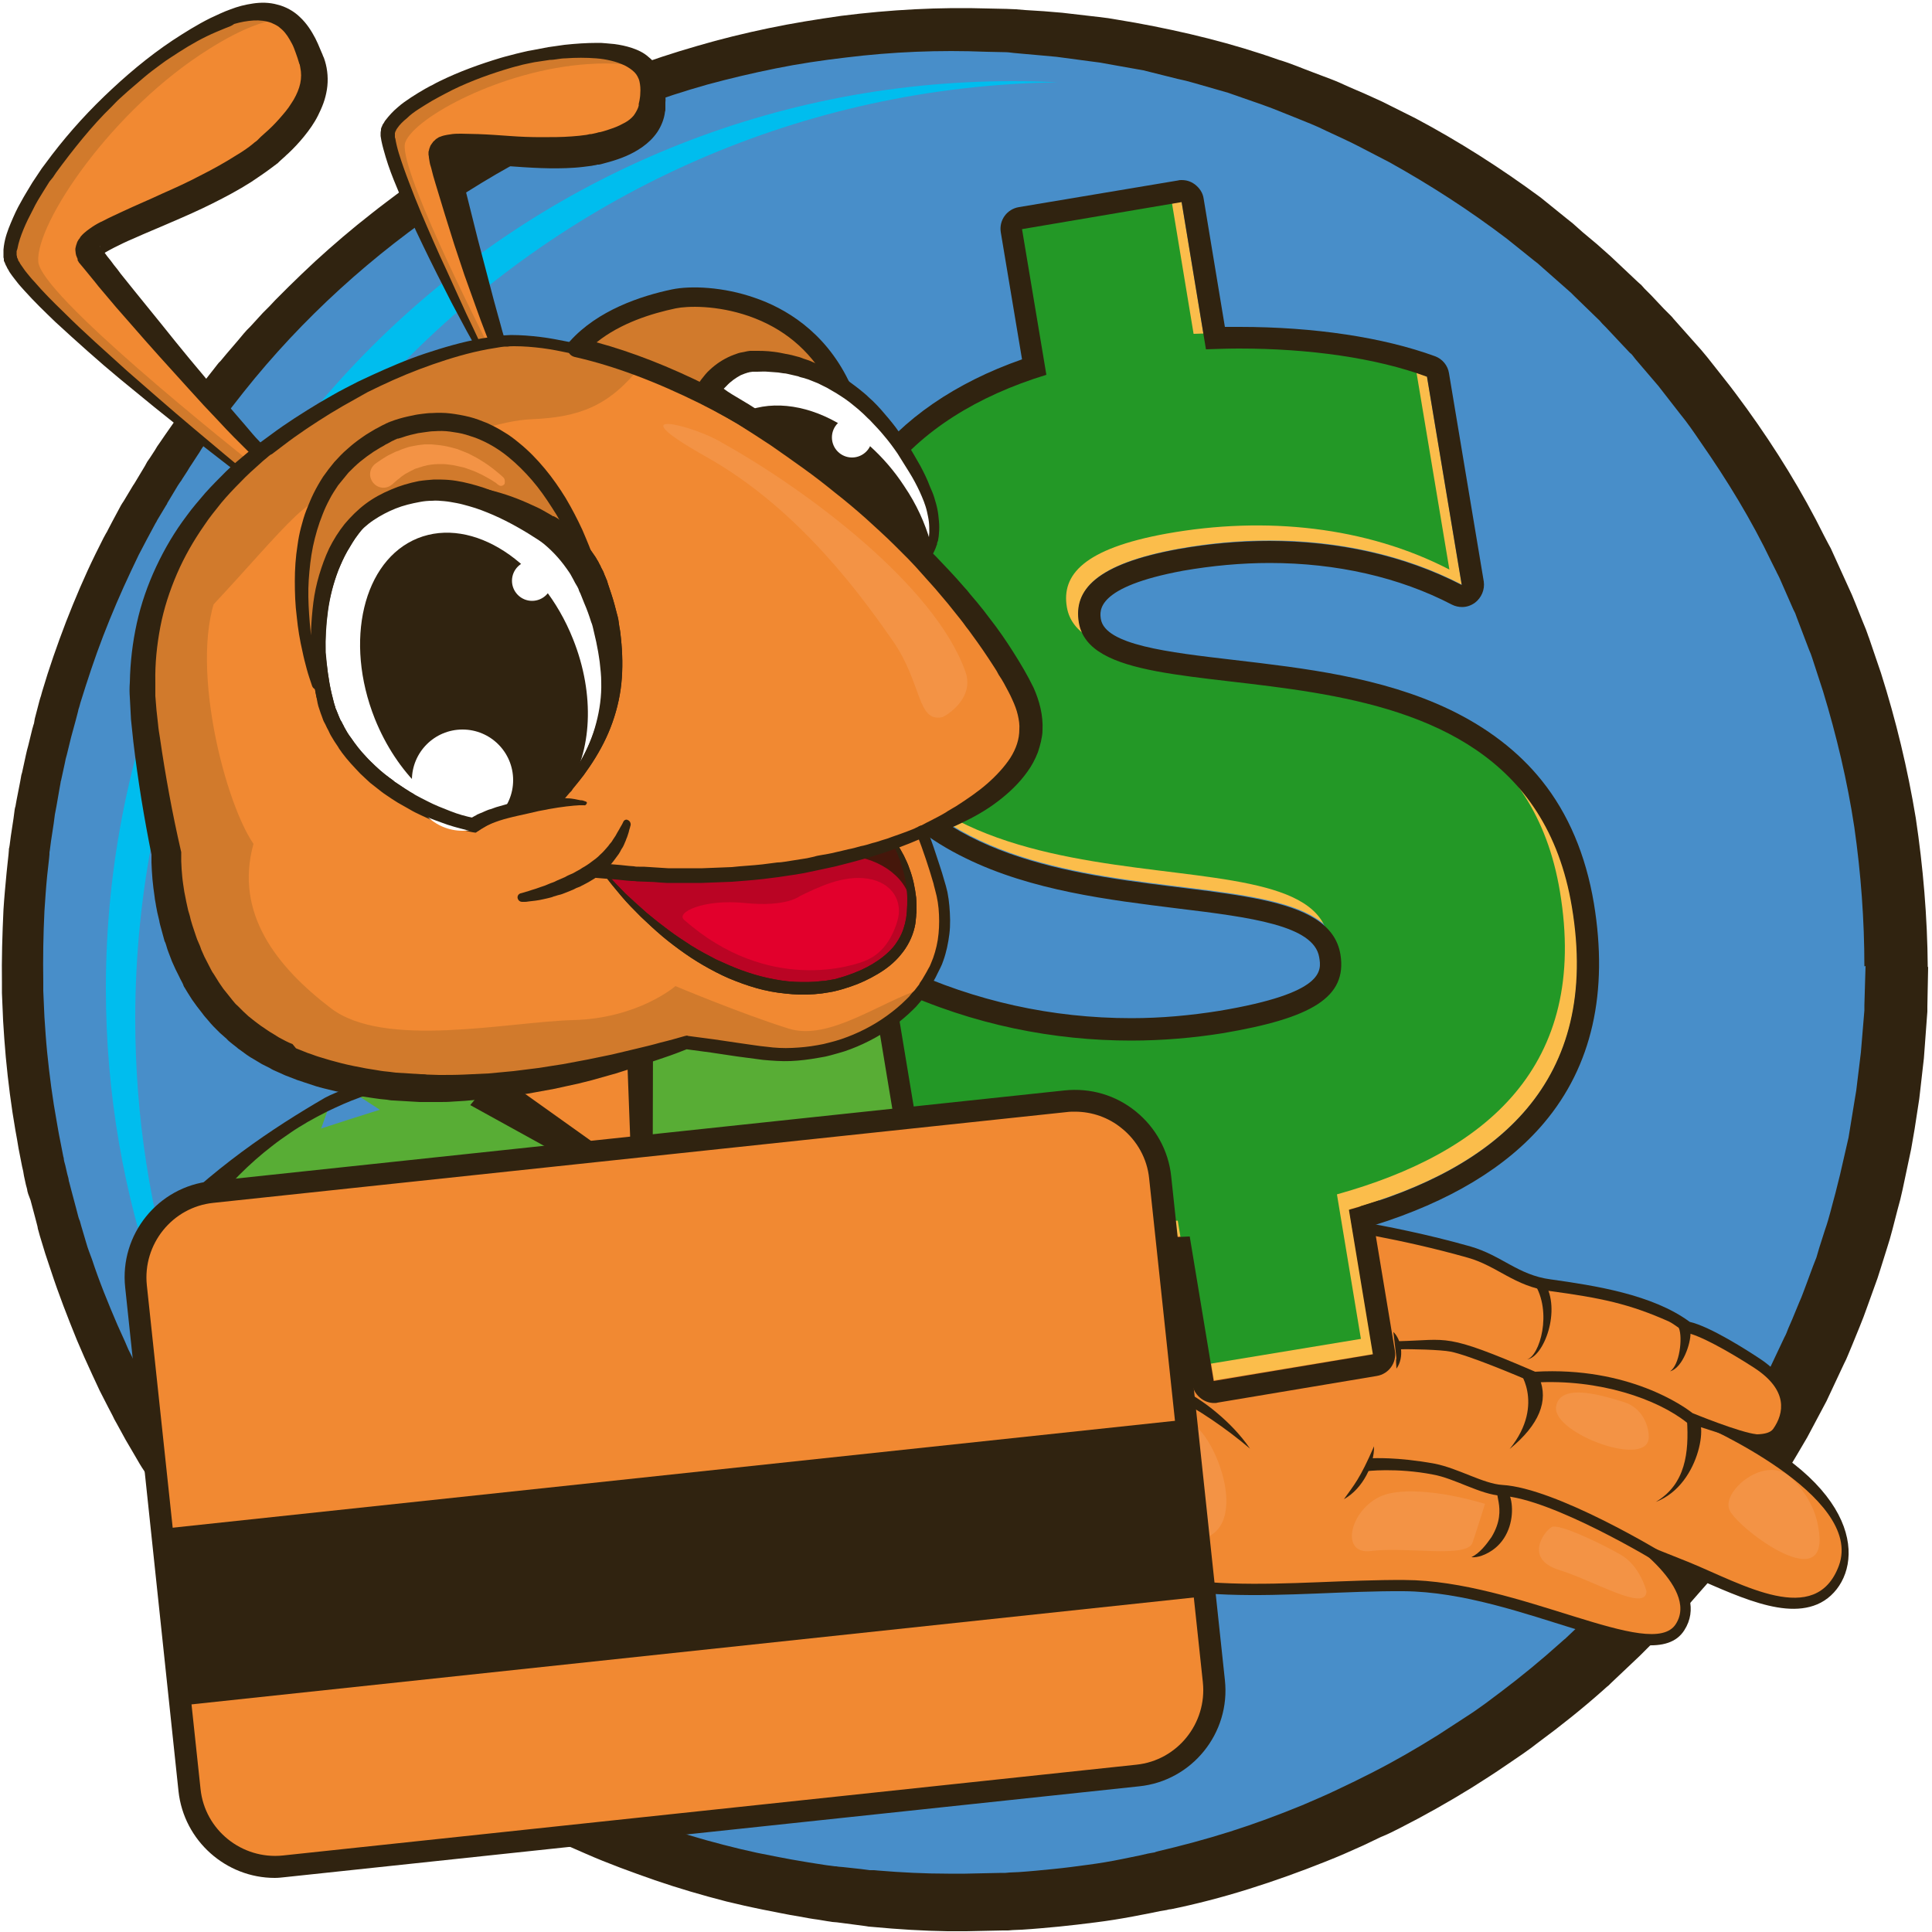<?xml version="1.0" encoding="utf-8"?>
<!-- Generator: Adobe Illustrator 22.0.1, SVG Export Plug-In . SVG Version: 6.00 Build 0)  -->
<svg version="1.1" xmlns="http://www.w3.org/2000/svg" xmlns:xlink="http://www.w3.org/1999/xlink" x="0px" y="0px"
	 viewBox="0 0 500 500" style="enable-background:new 0 0 500 500;" xml:space="preserve">
<style type="text/css">
	.st0{fill:#58AE35;}
	.st1{fill:#FFFFFF;}
	.st2{fill:#488EC9;}
	.st3{fill:#00BDEE;}
	.st4{fill:#302310;}
	.st5{fill:#FBBD4B;}
	.st6{fill:#239826;}
	.st7{fill:#58AD35;}
	.st8{fill:#C6983D;}
	.st9{fill:#F18932;}
	.st10{fill:#D17A2C;}
	.st11{fill:#1B1819;}
	.st12{fill:#BA0424;}
	.st13{fill:#45170B;}
	.st14{fill:#E2002C;}
	.st15{fill:#F39345;}
	.st16{fill:#C47A39;}
	.st17{fill:#53AF32;}
	.st18{fill:#F7B076;}
</style>
<g id="Слой_3">
</g>
<g id="Слой_1">
</g>
<g id="Слой_2">
	<rect x="-1679" y="-290.6" class="st1" width="2352.2" height="1488.1"/>
	<path id="XMLID_921_" class="st2" d="M490.8,250.1c0,62.4-23.5,119.2-62.2,162.2c-1.5,1.7-3.1,3.4-4.7,5.1
		c-0.2,0.2-0.4,0.4-0.5,0.5c-1.4,1.5-2.9,3-4.3,4.4c-2.6,2.6-5.3,5.1-8,7.6c-6.3,5.7-12.8,11-19.6,16c-6.5,4.8-13.3,9.2-20.2,13.3
		c-5.1,3-10.4,5.9-15.8,8.5c-2.1,1-4.2,2-6.3,3c-7.7,3.5-15.7,6.7-23.8,9.4c-7.9,2.6-15.9,4.9-24.2,6.7c-0.1,0-0.2,0-0.2,0.1
		c-8.7,1.9-17.6,3.4-26.6,4.3c-4.6,0.5-9.2,0.9-13.9,1.1c-4,0.2-8,0.3-12,0.3c-0.6,0-1.2,0-1.8,0c-7.3-0.1-14.5-0.4-21.6-1.1
		c-3.1-0.3-6.1-0.6-9.2-1.1c-6.9-0.9-13.8-2.2-20.5-3.7c-4.6-1-9.2-2.2-13.8-3.5c-4.4-1.3-8.8-2.6-13-4.1c-8-2.8-15.8-6-23.4-9.6
		c-5.6-2.6-11.1-5.5-16.5-8.6c-0.3-0.2-0.5-0.3-0.8-0.5c-2.1-1.2-4.1-2.4-6.2-3.7c-0.3-0.2-0.7-0.4-1-0.6c-1.8-1.1-3.6-2.3-5.4-3.5
		c-4.9-3.2-9.7-6.6-14.3-10.2c-0.2-0.2-0.5-0.3-0.7-0.5c-1.1-0.8-2.2-1.7-3.2-2.6c-2.4-1.9-4.8-3.9-7.2-5.9
		c-0.9-0.7-1.7-1.5-2.6-2.3c-4.8-4.3-9.5-8.8-13.9-13.4c-0.3-0.3-0.6-0.6-0.8-0.9c-26.4-27.8-46.2-61.9-57.1-99.7
		c-1-3.3-1.9-6.7-2.7-10.1c-0.3-1.1-0.5-2.2-0.8-3.3c-0.2-0.9-0.4-1.7-0.6-2.6c-0.4-2-0.9-4.1-1.2-6.1c-0.3-1.4-0.5-2.7-0.7-4.1
		c-1.6-9.6-2.7-19.4-3.2-29.3c-0.1-2.2-0.2-4.4-0.2-6.6c0-0.2,0-0.4,0-0.6c0-1.5,0-2.9,0-4.4c0-10.1,0.6-20,1.8-29.8
		c0.4-3.4,0.9-6.8,1.5-10.2c0-0.1,0-0.1,0-0.2c0.5-2.9,1-5.7,1.6-8.6c0.4-1.9,0.8-3.7,1.2-5.6c0-0.1,0-0.2,0.1-0.3
		c0.5-2.1,1-4.1,1.5-6.1c0.6-2.3,1.2-4.6,1.9-6.8c0.2-0.8,0.5-1.6,0.7-2.5c3.6-12,8.1-23.5,13.4-34.6c0.6-1.3,1.3-2.7,2-4
		c0.3-0.6,0.6-1.1,0.9-1.7c1.2-2.3,2.4-4.7,3.7-7c0.9-1.6,1.8-3.2,2.7-4.7c1-1.7,2-3.3,3-5c0.2-0.4,0.4-0.7,0.7-1.1
		c0.8-1.3,1.6-2.6,2.4-3.8c0.8-1.2,1.6-2.4,2.4-3.6c2.4-3.6,4.9-7,7.5-10.4c1.8-2.3,3.6-4.6,5.4-6.9c0.1-0.2,0.3-0.3,0.4-0.5
		c2.4-2.9,4.8-5.8,7.3-8.6c0.4-0.5,0.8-0.9,1.2-1.4c0.4-0.4,0.8-0.9,1.2-1.3c0.4-0.5,0.8-0.9,1.3-1.4c0.3-0.3,0.6-0.6,0.9-0.9
		c0.8-0.9,1.6-1.7,2.5-2.6c44-45,105.4-73,173.4-73C382.2,7.7,490.8,116.2,490.8,250.1z"/>
	<path id="XMLID_879_" class="st3" d="M35,263.7c0,50.7,15.6,97.8,42.2,136.7C46,360.5,27.4,310.3,27.4,255.8
		C27.4,126.1,132.5,21,262.1,21c3.9,0,7.7,0.1,11.6,0.3C141.5,23.3,35,131,35,263.7z"/>
	<path id="XMLID_807_" class="st4" d="M499,250.3l-0.2,10.2l0,1.3l-0.1,1.3l-0.2,2.7l-0.4,5.4l-0.2,2.7l-0.3,2.6l-0.6,5.3l-0.3,2.6
		l-0.2,1.3l-0.2,1.3l-0.8,5.2c-0.3,1.7-0.6,3.5-0.9,5.2l-1.1,5.2l-1.1,5.2c-0.2,0.9-0.4,1.7-0.6,2.6l-0.7,2.6
		c-0.9,3.4-1.7,6.9-2.8,10.2l-1.6,5.1l-0.8,2.5l-0.9,2.5l-1.8,5c-0.6,1.7-1.2,3.3-1.9,5l-2,4.9l-1,2.4c-0.3,0.8-0.7,1.6-1.1,2.4
		l-4.5,9.6l-5,9.4c-1.8,3.1-3.6,6.1-5.4,9.1c-0.2,0.4-0.4,0.8-0.7,1.1l-0.7,1.1l-1.4,2.2l-2.9,4.4c-0.9,1.5-2,2.9-3,4.4l-3.1,4.3
		c-0.5,0.7-1,1.4-1.6,2.1l-1.6,2.1l-3.3,4.2l-1.6,2.1c-0.5,0.7-1.1,1.3-1.7,2l-3.5,4l-1.7,2l-0.4,0.5l-0.2,0.2l-0.3,0.3l-0.9,0.9
		l-3.5,3.7c-0.9,0.9-1.4,1.4-2,2l-1.8,1.8l-0.9,0.9l-0.5,0.5l-0.4,0.4l-0.2,0.2l-1.9,1.8l-3.7,3.5l-1.9,1.8l-0.4,0.4l-0.2,0.2
		l-0.5,0.4l-1,0.9c-5.3,4.7-10.8,9.1-16.5,13.3l-2.1,1.6l-2.1,1.5c-1.5,1-2.9,2-4.4,3c-2.9,2-5.9,3.9-8.9,5.8
		c-6,3.7-12.2,7.2-18.5,10.4l-2.4,1.2l-1.3,0.6l-1.2,0.5l-4.6,2.2c-3.3,1.5-6.5,2.9-9.8,4.2c-6.5,2.6-13.2,5-19.9,7.1
		c-6.7,2.1-13.6,3.9-20.5,5.3l0.6-0.2c-0.2,0.1-1.9,0.4-0.9,0.2l-0.3,0.1l-0.6,0.1l-1.2,0.2l-2.4,0.5c-1.6,0.3-3.2,0.6-4.7,0.9
		c-3.2,0.6-6.3,1.1-9.5,1.5c-3.2,0.4-6.4,0.8-9.5,1.1c-3.2,0.3-6.4,0.6-9.6,0.8l-2.4,0.1l-1.2,0.1l-0.5,0l-0.3,0l-0.6,0l-4.7,0.1
		l-4.7,0.1l-1.2,0l-0.6,0l-0.8,0l-2.3,0c-6.4-0.1-12.8-0.5-19.2-1.1l-1.2-0.1l-0.6-0.1l-0.7-0.1l-2.3-0.3l-4.6-0.6l-1.2-0.1
		l-0.6-0.1l-0.7-0.1l-2.4-0.4c-1.6-0.2-3.2-0.5-4.8-0.8c-3.2-0.5-6.3-1.2-9.5-1.8c-1.6-0.3-3.2-0.7-4.7-1c-1.6-0.4-3.1-0.7-4.7-1.1
		c-6.2-1.6-12.4-3.4-18.5-5.5c-6-2.1-12.1-4.3-18-6.9c-5.9-2.5-11.7-5.3-17.4-8.2c-2.8-1.5-5.6-3-8.4-4.6l-1-0.6l-1.1-0.7l-2-1.2
		l-4-2.4l-1.1-0.7l-1-0.6l-2-1.3l-2-1.3l-1-0.7l-1-0.7c-2.7-1.8-5.3-3.6-7.8-5.6c-1.3-1-2.6-1.9-3.8-2.9l-1.8-1.4l-1.9-1.6l-0.9-0.7
		l-0.5-0.4l-0.3-0.3l-0.2-0.2l-1.8-1.5l-3.6-3c-5-4.2-9.6-8.6-14.1-13.1c-1.1-1.1-2.2-2.3-3.3-3.4l-1.7-1.8l-1.6-1.8l-3.1-3.5
		c-1.1-1.2-2.1-2.4-3.2-3.7c-8.4-9.7-15.8-20.1-22.5-31c-0.9-1.3-1.7-2.7-2.5-4.1c-0.8-1.4-1.6-2.7-2.4-4.1l-2.3-4.2
		c-0.4-0.7-0.8-1.4-1.1-2.1l-1.1-2.1l-2.2-4.3l-2-4.3l-1-2.2l-1-2.2l-1.9-4.4c-2.4-5.9-4.7-11.8-6.7-17.9c-0.5-1.5-1-3-1.5-4.5
		l-1.4-4.6l-0.3-1.1l-0.2-0.7l-0.1-0.6l-0.6-2.3l-1.2-4.5L7.3,309l-0.2-0.7L7,307.7l-0.3-1.1l-0.5-2.3L6,303.1l-0.3-1.3l-0.9-4.6
		L4.6,296l-0.2-1.2L4,292.6c-1.1-6.3-1.9-12.6-2.5-19c-0.3-3.2-0.5-6.3-0.7-9.5l-0.1-2.4l-0.1-2.3L0.5,257l0-1.2l0-0.7l0-0.6
		c-0.1-6.3,0.1-12.7,0.4-19.1c0.2-3.2,0.5-6.3,0.8-9.5c0.2-1.6,0.3-3.2,0.5-4.7l0.1-1.2l0-0.3l0.1-0.4l0.1-0.6l0.3-2.3l0.7-4.6
		l0.3-2.3c0-0.1,0.1-0.5,0.1-0.5l0.1-0.3l0.1-0.6l0.2-1.1l0.9-4.6l0.2-1.1l0.1-0.6l0.1-0.4l0.1-0.3l0.5-2.3l0.5-2.3l0.3-1.3l0.3-1.1
		l1.1-4.5l0.1-0.3l0.1-0.4l0.2-0.6L9,186l0.6-2.3l0.6-2.3l0.2-0.7l0.2-0.6l0.3-1.1c1.8-6.1,3.9-12.1,6.2-18.1
		c2.3-5.9,4.8-11.8,7.6-17.5l2.1-4.2l0.6-1.1l0.3-0.5l0.3-0.6l1.1-2.1l2.2-4.1l0.3-0.5l0.4-0.6l0.6-1l1.2-2l0.6-1l0.4-0.6l0.3-0.5
		l1.2-2l1.2-2l0.6-1.1l0.7-1l1.3-2l0.6-1l0.7-1l1.3-1.9l0.7-1l0.7-1c1.8-2.6,3.6-5.2,5.6-7.8l0.7-1l0.8-1l1.4-1.8l2.9-3.7l0.7-0.9
		l0.4-0.5l0.5-0.5l1.5-1.8l3-3.5l1.5-1.8l0.8-0.9l0.5-0.5l0.4-0.4c1-1.1,2.2-2.4,3.2-3.5l1.7-1.7l1.6-1.7l0.5-0.5l0.4-0.4l0.8-0.8
		l1.7-1.7c1.1-1.1,2.3-2.2,3.4-3.3c1.2-1.1,2.3-2.2,3.5-3.3c4.7-4.3,9.5-8.4,14.5-12.3c2.5-2,5.1-3.9,7.6-5.8l3.9-2.8
		c1.3-0.9,2.6-1.8,3.9-2.7c21.1-14.2,44.5-25.1,68.9-32.1c6.1-1.8,12.3-3.3,18.5-4.6c6.2-1.3,12.5-2.3,18.8-3.2
		c12.6-1.6,25.4-2.3,38.1-1.9l4.7,0.1c0.8,0,1.6,0.1,2.4,0.1l2.4,0.2l4.8,0.3l2.4,0.2l1.2,0.1c0.4,0,0.8,0.1,1.2,0.1l9.5,1.1
		c0.8,0.1,1.6,0.2,2.4,0.3l2.4,0.4l4.7,0.8c12.6,2.3,25,5.3,37.1,9.6c3.1,0.9,6,2.2,9,3.3l4.5,1.7c0.8,0.3,1.5,0.6,2.2,0.9l2.2,1
		l4.4,1.9l2.2,1l1.1,0.5l1.1,0.5l8.6,4.3c11.3,6,22.1,12.9,32.4,20.5L406,57l0.9,0.7l0.9,0.8l1.8,1.6l3.7,3.1l1.8,1.6l0.9,0.8
		l0.9,0.8l3.5,3.3l3.5,3.3l0.9,0.8l0.8,0.9l1.7,1.7l3.3,3.5l1.7,1.7c0.3,0.3,0.6,0.6,0.8,0.9l0.8,0.9l6.4,7.2c0.5,0.6,1,1.2,1.5,1.8
		l1.5,1.9l3,3.8c2,2.5,3.9,5.1,5.8,7.7c7.5,10.4,14.3,21.4,20,32.9l1.1,2.1c0.2,0.4,0.4,0.7,0.6,1.1l0.5,1.1l2,4.4l2,4.4l0.5,1.1
		l0.5,1.1l0.9,2.2l1.8,4.5l0.9,2.2l0.4,1.1c0.1,0.4,0.3,0.8,0.4,1.1l3.1,9.1c3.9,12.3,6.9,24.8,9,37.5c1.9,12.7,3,25.6,3.1,38.5
		L499,250.3z M482.5,250.1c0-12-0.9-24.1-2.6-36c-1.8-11.9-4.6-23.7-8.1-35.2l-2.8-8.6c-0.2-0.7-0.5-1.4-0.8-2.1l-0.8-2.1l-1.6-4.2
		l-0.8-2.1l-0.4-1.1l-0.5-1l-1.8-4.1l-1.8-4.1l-0.5-1c-0.2-0.3-0.3-0.7-0.5-1l-1-2c-5.2-10.9-11.5-21.2-18.4-31.1
		c-1.7-2.5-3.4-5-5.3-7.3l-2.8-3.6l-1.4-1.8c-0.5-0.6-0.9-1.2-1.4-1.8l-5.9-6.9l-0.7-0.9c-0.2-0.3-0.5-0.6-0.8-0.8l-1.6-1.7
		l-3.1-3.3l-1.6-1.7l-0.8-0.8L414,83l-3.3-3.2l-3.3-3.2l-0.8-0.8l-0.9-0.8l-1.7-1.5l-3.4-3l-1.7-1.5l-0.9-0.8l-0.9-0.7l-7.1-5.7
		c-9.6-7.3-19.8-13.9-30.4-19.8l-8.1-4.2l-1-0.5l-1-0.5l-2.1-1l-4.1-1.9l-2.1-1c-0.7-0.3-1.4-0.6-2.1-0.9l-4.2-1.7
		c-2.8-1.1-5.6-2.3-8.5-3.3c-2.9-1-5.7-2-8.6-3l-8.7-2.5c-0.7-0.2-1.5-0.4-2.2-0.6l-2.2-0.5l-4.4-1.1l-4.4-1.1l-4.5-0.8l-4.5-0.8
		l-2.2-0.4c-0.7-0.1-1.5-0.2-2.3-0.3l-9-1.2c-0.4,0-0.8-0.1-1.1-0.1l-1.1-0.1l-2.2-0.2l-4.5-0.4l-2.2-0.2c-0.8-0.1-1.5-0.2-2.3-0.2
		l-4.7-0.1c-12.2-0.5-24.4,0-36.5,1.5c-6,0.7-12.1,1.6-18,2.8c-6,1.2-11.9,2.6-17.8,4.2c-23.4,6.6-45.8,16.9-66.2,30.4
		c-20.3,13.5-38.6,30.1-53.7,49.1l-2.9,3.7l-1.4,1.8l-1.3,1.8c-1.8,2.4-3.6,4.9-5.3,7.4l-0.6,1l-0.6,0.9l-1.3,2l-0.6,0.9l-0.6,1
		l-1.3,2l-0.3,0.5l-0.3,0.4l-0.6,0.9l-1.2,2l-1.2,2l-0.3,0.5l-0.1,0.3c0.1-0.1-0.1,0.1-0.1,0.1l-0.6,1l-1.2,2l-0.6,1l-0.2,0.4
		l-0.3,0.5l-2.2,4.1l-1.1,2.1l-1,1.9l-2,4.2c-2.6,5.5-5,11.1-7.2,16.8c-2.2,5.7-4.1,11.5-5.9,17.3l-0.3,1.1l-0.2,0.6l-0.1,0.5
		l-0.6,2.3l-1.2,4.4l-1.1,4.5l-0.3,1.1l-0.2,1l-0.5,2.3l-0.5,2.3l-0.1,0.3c0-0.2,0,0.1,0,0.1l-0.1,0.6l-0.2,1.1l-0.8,4.6l-0.4,2.1
		l-0.3,2.3l-0.7,4.6l-0.3,2.3l-0.1,0.6c0,0,0,0.3,0,0.2l0,0.3l-0.1,1.1c-0.2,1.5-0.3,3-0.5,4.5c-0.3,3-0.5,6.1-0.7,9.1
		c-0.3,6.1-0.4,12.2-0.3,18.3l0,0.6l0,0.5l0,1.2l0.1,2.3l0.1,2.3l0.1,2.2c0.2,3,0.4,6.1,0.7,9.1c0.6,6,1.4,12.1,2.5,18.1l0.4,2.3
		l0.2,1.1l0.2,1l0.9,4.6l0.1,0.3l0,0.2l0.1,0.6l0.3,1.1l0.5,2.2l0.3,1.1l0.1,0.6c0,0.1,0-0.1,0,0.1l0.1,0.3l0.6,2.3l1.2,4.5l0.6,2.3
		l0.2,0.6c0-0.1,0,0.1,0.1,0.2l0.1,0.3l0.3,1.1l1.3,4.4c0.4,1.5,1,2.9,1.5,4.3c1.9,5.8,4.2,11.4,6.6,17l1.9,4.2l0.9,2.1l1,2l2,4.1
		l2.1,4l1.1,2c0.4,0.7,0.7,1.3,1.1,2l2.2,4c0.8,1.3,1.6,2.6,2.3,3.9c0.8,1.3,1.5,2.6,2.4,3.9l2.5,3.8c0.8,1.3,1.7,2.5,2.6,3.8
		c0.9,1.2,1.7,2.5,2.6,3.7l2.7,3.7c0.9,1.2,1.8,2.4,2.8,3.6c0.9,1.2,1.8,2.4,2.8,3.6c1.9,2.3,3.8,4.7,5.8,6.9c1,1.1,2,2.2,3,3.4
		l3.2,3.4l1.5,1.7l1.6,1.6c1.1,1.1,2.1,2.2,3.2,3.2c4.3,4.2,8.8,8.4,13.4,12.2l3.6,3l1.8,1.5l0.2,0.2c0.2,0.1,0,0,0.1,0.1l0.5,0.4
		l0.9,0.7l1.7,1.3l1.9,1.4c1.2,0.9,2.4,1.8,3.7,2.7c2.5,1.8,5,3.5,7.5,5.1l0.9,0.6l0.9,0.6l2,1.2l2,1.2l1,0.6l0.9,0.5l4,2.3l2,1.2
		l0.4,0.2l0.5,0.3l1,0.6c2.6,1.5,5.3,2.9,8,4.3c5.4,2.7,10.9,5.3,16.5,7.6c5.6,2.3,11.3,4.4,17,6.3c5.7,1.9,11.6,3.5,17.4,4.9
		c1.5,0.3,2.9,0.7,4.4,1c1.5,0.3,3,0.6,4.5,0.9c3,0.6,5.9,1.1,8.9,1.6c1.5,0.2,3,0.5,4.5,0.7l2.2,0.3l0.3,0c0,0,0.4,0,0.1,0l0.6,0.1
		l1.2,0.1l4.6,0.5l2.3,0.3l0.3,0c0.2,0,0,0,0.2,0l0.6,0l1.1,0.1c6,0.5,12.1,0.8,18.1,0.8l2.3,0l0.3,0c0,0,0.4,0,0,0l0.6,0l1.2,0
		l4.7-0.1l4.7-0.1l0.6,0l0.3,0c-0.3,0,0.1,0,0.1,0l1.1-0.1l2.3-0.1c3-0.2,6-0.5,9-0.8c3.1-0.3,6-0.7,9-1.1c3-0.4,6-0.9,8.9-1.5
		c1.5-0.3,3-0.6,4.4-0.9l2.2-0.5l1.1-0.2l0.6-0.1l0.3-0.1c1.2-0.2-0.3,0-0.4,0.1l0.6-0.2c6.4-1.5,12.8-3.2,19.1-5.2
		c6.3-2,12.5-4.3,18.6-6.8c3-1.3,6.1-2.6,9-4l4.6-2.2l1.2-0.6l1-0.5l2.2-1.1c5.9-3,11.6-6.3,17.2-9.8c2.8-1.8,5.5-3.6,8.3-5.4
		c1.4-0.9,2.7-1.9,4-2.8l2-1.5l2-1.5c5.3-4,10.4-8.2,15.3-12.6l0.9-0.8l0.5-0.4l0.2-0.2c-0.3,0.3-0.1,0-0.1,0.1l0.1-0.1l0.1-0.1
		l1.9-1.8l3.7-3.5l1.9-1.8l0.2-0.2l0.1-0.1c0.1-0.1-0.3,0.3-0.1,0.1l0.1-0.1l0.4-0.5l0.9-0.9l1.8-1.8c0.6-0.6,1.3-1.3,1.6-1.6
		l3.5-3.8l0.9-0.9l0.1-0.1l0.1-0.1c-0.1,0.1,0,0,0,0l0.2-0.2l0.4-0.5l1.6-1.9l3.2-3.8c0.5-0.6,1.1-1.2,1.6-1.9l1.5-1.9l3-3.9
		l1.5-1.9c0.5-0.7,1-1.3,1.4-2l2.9-4c1-1.3,1.9-2.7,2.8-4.1l2.7-4.1l1.3-2.1l0.7-1c0.2-0.3,0.4-0.7,0.6-1.1c1.7-2.8,3.3-5.7,5-8.5
		l4.6-8.7l4.2-8.9c0.4-0.7,0.7-1.5,1-2.3l1-2.3l1.9-4.6c0.7-1.5,1.2-3.1,1.8-4.6l1.7-4.6l0.9-2.3l0.7-2.4l1.5-4.7
		c1.1-3.1,1.8-6.3,2.7-9.5l0.6-2.4c0.2-0.8,0.4-1.6,0.6-2.4l1.1-4.8l1.1-4.8l0.8-4.9l0.8-4.9l0.2-1.2l0.2-1.2l0.3-2.5l0.6-4.9
		l0.3-2.5l0.2-2.4l0.4-4.8l0.2-2.4c0-0.4,0.1-0.8,0.1-1.2l0-1.3l0.3-10.2L482.5,250.1z"/>
	<g>
		<path class="st4" d="M246.4,349.5c5.7-5.5,16-8.1,23.9-8.6c0.2,0.3,10.3,0.7,21.1,29.9c3.3,9.1,9.5,29.9,5.1,38.5
			c-2.8,5.4-8.2,9-14.9,10c-11.1,1.6-23.6-3.9-34.2-15.1C229.2,385.2,234.2,361.4,246.4,349.5z"/>
		<path class="st7" d="M269.9,343.8c0,0-14.4,0.9-21.5,7.8c-9.6,9.4-17.5,31.3,0.9,50.7c18.4,19.4,38.7,17.1,44.5,5.7
			C299.7,396.7,283.6,348.1,269.9,343.8z"/>
		<path class="st6" d="M293.8,405c5.8-11.3-10.2-57-23.8-61.2c0,0-14.4,0.9-21.5,7.8c-4.3,4.2-8.3,11-9.7,18.9
			c-1.9,6.2,8.2,7.4,14.1,7.9C268.4,379.6,293.7,405.1,293.8,405z"/>
		<path class="st4" d="M256,351.8c1.8-5.6,4.7-11.7,8.8-18.2c9.7-15.3,20-17.4,29.2-19.3c9.4-1.9,17.6-3.6,24.6-20.1
			c22.2-52.3,53.6-22.7,45.5,3c-2.5,8.1-8,14.9-11.9,19c6.3,1.1,17.2,3.2,28.4,6.4c8,2.3,12.3,7.4,20.7,8.5c11.4,1.6,26.4,3.9,36,11
			c5.3,1.2,15.1,7.5,18.1,9.5c8.4,5.5,9.3,12.4,8,16.3c-0.7,2.4-2.4,6-6.5,5.9c28.9,17.6,23.6,37.1,13.4,41.4
			c-9.9,4.2-24.2-4-37.1-9.2c3.8,4.9,6.1,10.6,2.7,15.9c-8.1,12.8-41.9-9.9-72.7-10.1c-29.3-0.2-63,6.1-86.1-10.6
			C263.4,391.1,248.3,376.4,256,351.8z"/>
		<path class="st9" d="M346.1,318.2c0,0,16.2,2.3,33.8,7.3c7.5,2.1,12.1,7.4,21.1,8.6c13.3,1.8,20.6,3.3,30.9,7.9
			c1.3,0.6,4.2,2.9,4.4,2.9c3.3,0.5,10.9,4.7,17.7,9.1c8.9,5.8,7.7,11.8,4.9,15.8c-2.7,3.8-19-1.3-19-1.3s42.7,18.5,36,36.7
			c-6,16.1-24.9,4.8-38.8-0.9C424,399.1,419,397,419,397s21,13.5,14.7,23.3c-6.2,9.8-40.8-11.3-70.2-11.4
			c-29.5-0.2-62.2,5.9-84.4-10.1c-22.2-16-30.8-33.7-11.9-63.6c18.9-29.9,39.4-5.5,54-39.8c18.3-43,39.3-26.3,41.3-9.3
			C364.4,303,346.1,318.2,346.1,318.2z"/>
		<path class="st10" d="M280.3,399.7c-11.8-9.7-19.5-27.1-6.3-59.4c10.5-25.6,42.1-27.3,42.1-27.3s8-1.4,14.7-22.8
			c2.1-6.6,5.1-16.8,11.4-21.3c-6.6,2.3-14,10-21,26.5c-14.6,34.3-35.1,9.9-54,39.8c-18.9,29.9-10.3,47.6,11.9,63.6
			C279.4,399.1,279.8,399.4,280.3,399.7L280.3,399.7z"/>
		<path class="st4" d="M428.5,388.7c7.8-4.6,8.6-12.9,8.1-21.1c0.2-0.1,1.8-0.4,1.8-0.4C442.3,365.6,440.6,384.1,428.5,388.7z"/>
		<path class="st4" d="M390.7,375c9.7-12,1.5-21.4,2.9-19.3c-1.2-1.5,4-0.7,4.8,1C400.8,362.5,398.4,368.7,390.7,375z"/>
		<path class="st4" d="M395.2,351.8c3.2-0.8,6.7-12.2,1.8-19.8c-0.1-0.9,0.7-0.6,1-0.8c0.6-0.3,1.2,0,1.7,0.7
			C404.2,339,399.5,351.3,395.2,351.8z"/>
		<path class="st4" d="M432.2,354.9c2.5-1.6,3.3-8.7,2.3-11.2c-0.7-2.1,2.9-1,3,1.2C437.6,347.6,435.5,354,432.2,354.9z"/>
		<path class="st4" d="M383.5,402.6c-0.9,0.3-1.8,0.5-2.7,0.4c2.2-1.1,3.8-3.2,5.2-5.2c4.7-7.8-0.6-12,2.5-12.7
			C391.9,384.1,394.1,398.7,383.5,402.6z"/>
		<path class="st15" d="M310.1,325.2c0,0-22.3,4-27.5,11.7c-5.2,7.8,27.2,14.5,37.5,11.7C330.3,345.9,317.7,326,310.1,325.2z"/>
		<path class="st15" d="M309.2,368.9c-6.3-4.8-26.7-11.8-31.5-4.8c-4.8,7,6.7,31.5,27.1,34.4C325.3,401.4,316.2,374.2,309.2,368.9z"
			/>
		<path class="st15" d="M358.9,292.9c0,0-7.2-17.1-17.8-11.6C330.5,286.9,360.6,317.5,358.9,292.9z"/>
		<path class="st15" d="M426.7,371.7c-0.1-3.3-2-7.4-6.3-8.8c-4.3-1.3-16.9-5.6-17.7,1.3C402,371.1,427.1,380.3,426.7,371.7z"/>
		<path class="st15" d="M470.5,394.9c0,0-0.8-6.9-7.3-12.7c-6.5-5.8-18.1,4-15.5,8.8C450.2,395.9,474.3,414,470.5,394.9z"/>
		<path class="st15" d="M426.1,411.8c0,0-1.6-6.5-6.6-9.4c-5-2.9-16.1-8.2-17.9-7.2c-1.8,0.9-7.4,8.2,1.9,11.1
			S426,417.3,426.1,411.8z"/>
		<path class="st15" d="M384.3,389.2c0,0-15-4.8-24.7-2.7c-9.7,2.1-13.7,16.1-4.7,14.9c9-1.2,24.9,2,26.2-2.2
			C382.5,395.1,384.3,389.2,384.3,389.2z"/>
		<path class="st4" d="M354.9,377.4c0.3,0,6.6-0.4,16.4,1.4c6.1,1.2,12.6,5.2,17.5,5.5c13.9,0.8,41.1,17.3,42.2,18
			c1.6,1,0.1,3.4-1.5,2.4c-0.3-0.2-27.7-16.9-40.9-17.6c-5.5-0.3-12.1-4.5-17.8-5.5c-9.3-1.8-17.3-0.9-17.4-0.8
			C352.6,380.9,354.4,377.5,354.9,377.4z"/>
		<path class="st4" d="M361.9,347.1c13.2-0.3,11.7-2.3,35.4,7.9c24.2-1.4,38.7,9.1,40.7,10.7c0,0,12.4,5.1,16.7,5.5
			c3.4,0.4,0.6,3-0.7,2.6l-17.4-5.6c-7.6-6.1-22.7-11.4-39.5-10.4l-0.3,0c-4.4-1.9-16.8-7.1-21.4-8c-2.5-0.5-10.4-0.7-13-0.6
			C361.5,349.3,361.2,347.1,361.9,347.1z"/>
		<path class="st4" d="M323.5,374.9c-3.2-2.7-6.5-5.2-9.9-7.5c-3.4-2.3-6.9-4.4-10.6-6.2c-3.7-1.8-7.4-3.3-11.4-4.5
			c-3.9-1.2-8-2-12.1-2.5c4.2-0.6,8.5-0.5,12.7,0.4c4.2,0.8,8.3,2.2,12.1,4.1c3.8,1.9,7.4,4.2,10.7,7
			C318.1,368.3,321.1,371.4,323.5,374.9z"/>
		<path class="st4" d="M360.6,344.7c2.1,2,2.9,6.6,0.8,9.5C361,348.6,362,356.2,360.6,344.7z"/>
		<path class="st4" d="M355.6,374.3c0.1,4.6-2.8,10.9-7.8,13.7C350.5,384.2,351.9,382.8,355.6,374.3z"/>
	</g>
	<g>
		<g>
			<g>
				<g id="XMLID_1489_">
					<g id="XMLID_1501_">
						<path class="st7" d="M43.1,321.2c0.1,0.1,0.3,0.2,0.4,0.3c1.1,0.8,2.3,1.5,3.4,2.2c2,1.3,4.1,2.5,6.2,3.7
							c4.8,2.8,9.8,5.3,14.9,7.5c4.9,2.1,9.8,4.1,14.9,5.7c3.7,1.2,7.5,2.3,11.3,3.3c1.5,0.4,3,0.7,4.5,1c5.5,1.2,11,2.1,16.7,2.7
							c5.4,0.6,10.9,0.9,16.5,0.9c0,0,0.1,0,0.2,0c5.9,0,11.8-0.3,17.7-1c3-0.3,6.1-0.7,9.1-1.3c2.6-0.4,5.2-0.9,7.8-1.5
							c0.4-0.1,0.8-0.2,1.2-0.3c4.7-1.1,9.3-2.3,13.7-3.8c1.9-0.6,3.9-1.3,5.8-2c4.3-1.6,8.6-3.3,12.7-5.2c2.8-1.3,5.6-2.7,8.4-4.2
							c2.7-1.4,5.3-2.9,7.8-4.5c4.7-2.9,9.3-6.1,13.7-9.4c4.9-3.8,9.5-7.8,13.9-12c3.9-3.8,7.6-7.8,11.1-12c1.9-2.3,3.7-4.6,5.5-6.9
							c3-4,5.8-8.2,8.4-12.4c-7-3.6-23.4-11.2-41.8-13.4c-4.1-0.5-8.3-0.7-12.5-0.6c-2.7,0.1-5.4,0.3-8.1,0.7
							c-1.4,0.2-2.9,0.5-4.5,0.8c-1.1,0.2-2.3,0.4-3.5,0.7c-1.5,0.3-3.1,0.6-4.8,1c-4.1,0.9-8.6,1.9-13.4,3.1
							c-0.6,0.1-1.1,0.3-1.7,0.4c-5.6,1.3-11.5,2.9-17.6,4.5c-0.2,0-0.4,0.1-0.6,0.1c-6.3,1.6-12.8,3.4-19.3,5.2
							c-0.3,0.1-0.6,0.2-0.8,0.2c-6.1,1.7-12.2,3.5-18.2,5.2c-1.6,0.5-3.1,0.9-4.7,1.4c-5,1.5-9.8,2.9-14.4,4.4
							c-1.6,0.5-3.2,1-4.7,1.5c-5.4,1.7-10.5,3.3-15,4.8c-2.3,0.8-4.4,1.5-6.4,2.2c-2.3,0.8-4.5,1.6-6.4,2.3
							c-1.3,0.5-2.4,0.9-3.5,1.4c-2.5,1-4.3,1.9-5.3,2.6l0,0c-0.5,0.3-1,0.7-1.6,1.2l0,0c-0.2,0.2-0.4,0.3-0.6,0.5
							c-3.3,2.8-7.3,7.4-11.3,12.4c0,0,0,0-0.1,0.1C46.4,316.8,44.7,319,43.1,321.2z"/>
					</g>
					<g id="XMLID_1500_">
						<path class="st7" d="M187.3,338.9c4.3-1.6,8.6-3.3,12.7-5.2c2.8-1.3,5.6-2.7,8.4-4.2l2.7-7.9l5.1-15.2l5.6-16.5l5.1-15.2
							l3.5-10.2l1.4-4.2l-4.8-1.5l-10.2-3.2l-1.3-0.4l-0.2,0.6l-0.8,2.4l-0.6,1.9l-1.9,5.7l-5.1,15.1l-5.4,16l-5.1,15.2L191,328
							L187.3,338.9z"/>
					</g>
					<g id="XMLID_1499_">
						<path class="st7" d="M149.7,347.7c3-0.3,6.1-0.7,9.1-1.3c2.6-0.4,5.2-0.9,7.8-1.5c0.4-0.1,0.8-0.2,1.2-0.3l3.7-10.2l5.5-15.3
							l5.9-16.2l5.5-15l5.5-15.2l4.4-12l0.2-0.4l0.7-1.8l0.2-0.5l2.7-7.5l-9.6-25.4l-12.6,36.1l-0.2,0.7l-0.5,1.4l-0.1,0.2l-0.4,1.2
							l-4.7,13.6l-5.3,15.2l-5.8,16.6l-5.3,15.3l-5.7,16.5L149.7,347.7z"/>
					</g>
					<g id="XMLID_1498_">
						<path class="st7" d="M115.4,347.7c5.4,0.6,10.9,0.9,16.5,0.9l0-0.1l5.7-15.6l6-16.4l5.5-15l6.1-16.8l5.5-15.1l0.2-0.4l1.1-3
							l0.4-1l1.7-4.7l-17.2-2.5l-0.7,2l-3.2,9l-0.4,1.1l-1.6,4.5l-0.2,0.6l-6,17.2l-5.3,15l-5.9,16.7l-5.5,15.7L115.4,347.7z"/>
					</g>
					<g id="XMLID_1497_">
						<path class="st7" d="M82.9,340.7c3.7,1.2,7.5,2.3,11.3,3.3c1.5,0.4,3,0.7,4.5,1l5.2-14.4l5.6-15.6l6-16.7l5.3-14.8l1.3-3.5
							l2-5.6l0.6-1.5l0.6-1.6l-11.6-14.6l-7.4,20.4l-0.1,0.2l-0.9,2.5l-2.2,6l-1.3,3.7l-6.1,16.7l-5.6,15.5l-5.8,15.9L82.9,340.7z"
							/>
					</g>
					<g id="XMLID_1496_">
						<path class="st7" d="M53.1,327.5c4.8,2.8,9.8,5.3,14.9,7.5l2.2-6.3l5.6-16l5.5-15.5l1.8-5.1l1.6-4.5L85,287l-10,6.1l-8,4.9
							l-3.6,2.2l-1.4,3.7l-0.2,0.4L56,319.6L53.1,327.5z"/>
					</g>
					<g id="XMLID_1495_">
						<path class="st7" d="M177.8,262.8l1,0.6l0.2,0.2l1.3,0.8l13.6,8.4l13,8l14.9,9.2l22.1,13.6c3.9-3.8,7.6-7.8,11.1-12l-28-16.9
							l-14.9-9l-9-5.4l-1-0.6l-2.1-1.3l-0.5-0.3l-8.4-5l-11.1,8.3l-1.1,0.8L177.8,262.8z"/>
					</g>
					<g id="XMLID_1494_">
						<path class="st7" d="M131.4,269l2.7,1.8l1.3,0.9l4.8,3.2l0.6,0.4l14.4,9.5l13.3,8.8l14.4,9.5l13.5,8.9l14.7,9.7l5.1,3.4
							c4.7-2.9,9.3-6.1,13.7-9.4l-13.7-9.1l-14.7-9.7l-13.1-8.7l-14.5-9.6l-13.1-8.7l-0.4-0.3l-3.3-2.2l-1.1-0.7l-9.7-6.5l-5.5-3.6
							L131.4,269z"/>
					</g>
					<g id="XMLID_1493_">
						<path class="st7" d="M87.8,277.1l2.6,4.6l0.4,0.7l2.4,1.5l5.1,3.3l3.4,2.2l13.9,8.9l14.1,9.1l14.1,9.1l13.9,8.9l14,9l10,6.5
							c1.9-0.6,3.9-1.3,5.8-2c4.3-1.6,8.6-3.3,12.7-5.2l-9-5.7l-13.9-8.8l-14.3-9l-13.7-8.7l-14.3-9.1l-14-8.9l-3.4-2.2l-5.7-3.6
							l-1.2-0.8l-3.5,0l-0.8,0L87.8,277.1z"/>
					</g>
					<g id="XMLID_1492_">
						<path class="st7" d="M59.4,302.2L59.4,302.2l2.6,1.6l0.2,0.1l13.8,8.8l14,8.9l14,9l14.3,9.1l13.7,8.8l0.1,0.1
							c5.9,0,11.8-0.3,17.7-1c3-0.3,6.1-0.7,9.1-1.3l-7.1-4.5l-14.1-9l-13.9-8.9l-14.2-9l-14-8.9l-14.1-9l-4.6-2.9l-1.7-1.1
							l-0.2-0.1l-1.7-1.1l-11.6,8.5l0,0l-1.6,1.2l0,0L59.4,302.2z"/>
					</g>
					<g id="XMLID_1491_">
						<path class="st7" d="M43.5,321.5c1.1,0.8,2.3,1.5,3.4,2.2c2,1.3,4.1,2.5,6.2,3.7c4.8,2.8,9.8,5.3,14.9,7.5
							c4.9,2.1,9.8,4.1,14.9,5.7c3.7,1.2,7.5,2.3,11.3,3.3l-10.2-6.5l-13.8-8.8l-14.2-9l-4.6-2.9l-3.3-2.1l0,0l-0.1,0.1L43.5,321.5z
							"/>
					</g>
					<g id="XMLID_1490_">
						<path class="st4" d="M39.3,318.6c1.2,0.9,2.5,1.8,3.8,2.6c0.1,0.1,0.3,0.2,0.4,0.3c1.1,0.8,2.3,1.5,3.4,2.2
							c1.3-2.2,2.8-4.6,4.5-7c2.8-4.1,6.3-8.3,10.4-12.5c0.1-0.1,0.2-0.2,0.3-0.3c2.5-2.5,5.3-5,8.3-7.3c1.5-1.2,3.1-2.3,4.7-3.4
							c2.9-2,6.1-3.8,9.5-5.5c0.1,0,0.1-0.1,0.2-0.1c2.5-1.2,5.3-2.5,8.4-3.6c3.7-1.4,7.7-2.8,12-4.2c2.1-0.7,4.3-1.3,6.5-2
							c4-1.2,8.2-2.3,12.4-3.4c3.7-1,7.6-1.9,11.4-2.7c2.4-0.5,4.8-1.1,7.2-1.6c4.8-1,9.6-2,14.4-2.9c1.7-0.3,3.3-0.6,5-0.9
							c5.8-1.1,11.5-2,16.7-2.8c0.1,0,0.2,0,0.3-0.1c5.3-0.8,10.2-1.5,14.6-2.1c1.6-0.2,3.2-0.4,4.6-0.6c1.7-0.2,3.2-0.4,4.7-0.5
							c5.2-0.5,8.8-0.6,10.3-0.4c0.2,0,0.4,0.1,0.6,0.1c4.3,0.8,10.3,2,16.5,4.4c0.9,0.4,1.9,0.8,2.8,1.2
							c5.8,2.6,20.4,11.5,25.1,16.8c0.8,0.9,1.5,1.6,2.2,2.1c3-4,5.8-8.2,8.4-12.4c0.5,0.3,0.9,0.5,1.3,0.7c0-0.5,0.1-0.8,0.1-0.8
							c-0.3-0.2-0.6-0.4-1-0.6c-10.8-6-38.9-16.7-52.5-15.9c-0.5,0-1,0.1-1.5,0.1c-0.2,0-0.3,0-0.5,0.1c-2.4,0.4-7.8,1.3-15,2.6
							c-0.2,0-0.5,0.1-0.7,0.1c-5.6,1-12.3,2.2-19.5,3.5c-0.3,0.1-0.6,0.1-0.9,0.2c-5.2,0.9-10.7,2-16.3,3c-2.1,0.4-4.3,0.8-6.5,1.2
							c-4.3,0.8-8.6,1.7-12.9,2.6c-3,0.6-6,1.2-8.9,1.8c-3.2,0.7-6.4,1.4-9.6,2.1c-6.3,1.4-12.4,2.8-17.7,4.1
							c-0.3,0.1-0.6,0.1-0.8,0.2c-6.2,1.6-11.6,3.1-15.7,4.5c-2.6,0.9-4.7,1.8-6.2,2.6C70.7,291.9,55,302.2,39.3,318.6z"/>
					</g>
				</g>
				<g id="XMLID_1488_">
					<polyline class="st4" points="168.8,309.5 163.2,301.9 158.5,264.6 169,267.4 168.9,307.8 					"/>
				</g>
				<g id="XMLID_1487_">
					<polygon class="st4" points="168.8,309.5 163.4,302.7 128.8,277.4 121.7,286 157.4,305.7 					"/>
				</g>
				<g id="XMLID_1486_">
					<polygon class="st9" points="161.9,262.7 163.4,302.7 122.3,273.4 					"/>
				</g>
			</g>
		</g>
	</g>
	<path class="st5" d="M314.2,357.2l-6.2-37.4c-24.2,1.4-47.5-1.5-67.3-8.7l-9.2-55.5c29.3,13.7,59.7,15.8,85,11.6
		c23.1-3.9,32.3-9.3,30.5-20.4c-5.3-32-114.7,3.8-127.9-75.5c-6.4-38.4,16.1-63.6,51.8-74.5l-6.3-37.7l41.2-6.9l6.3,38.1
		c21-0.9,42,1.5,57.2,7.1l9,53.9c-21.4-11.1-47.6-13.9-73.2-9.3c-21.5,3.9-27.2,10.7-25.8,19c4.8,28.9,114.5-5.1,127.6,73.6
		c7.6,45.3-19.3,67.7-57.7,78.4l6.2,37.4L314.2,357.2z"/>
	<path class="st6" d="M311,353.3l-6.2-37.4c-24.2,1.4-47.5-1.5-67.3-8.7l-9.2-55.5c29.3,13.7,59.7,15.8,85,11.6
		c23.1-3.9,32.3-9.3,30.5-20.4c-5.3-32-114.7,3.8-127.9-75.5c-6.4-38.4,16.1-63.6,51.8-74.5l-6.3-37.7l41.2-6.9l6.3,38.1
		c21-0.9,42,1.5,57.2,7.1l9,53.9c-21.4-11.1-47.6-13.9-73.2-9.3c-21.5,3.9-27.2,10.7-25.8,19c4.8,28.9,114.5-5.1,127.6,73.6
		c7.6,45.3-19.3,67.7-57.7,78.4l6.2,37.4L311,353.3z"/>
	<path class="st4" d="M305.8,52.3l6.3,38.1c2.9-0.1,5.8-0.2,8.6-0.2c18,0,35.4,2.4,48.6,7.3l9,53.9c-14.9-7.7-32.1-11.4-49.8-11.4
		c-7.8,0-15.6,0.7-23.5,2.1c-21.5,3.9-27.2,10.7-25.8,19c4.8,28.9,114.5-5.1,127.6,73.6c7.6,45.3-19.3,67.7-57.7,78.4l6.2,37.4
		l-41.2,6.9l-6.2-37.4c-3.9,0.2-7.9,0.3-11.8,0.3c-20,0-39-3-55.5-9l-9.2-55.5c20.6,9.6,41.7,13.5,61.3,13.5
		c8.2,0,16.2-0.7,23.7-1.9c23.1-3.9,32.3-9.3,30.5-20.4c-5.3-32-114.7,3.8-127.9-75.5c-6.4-38.4,16.1-63.6,51.8-74.5l-6.3-37.7
		L305.8,52.3 M305.8,46.6c-0.3,0-0.6,0-0.9,0.1l-41.2,6.9c-3.1,0.5-5.2,3.4-4.7,6.5l5.5,32.9c-17.2,6-30.9,15.4-39.8,27.4
		c-10.7,14.4-14.5,31.9-11.2,51.9c2.1,12.3,6.5,22.9,13.2,31.5c5.9,7.5,13.7,13.7,23.2,18.3c17.1,8.4,37.1,10.8,54.8,13
		c19,2.3,35.3,4.4,36.7,12.6c0.6,3.5,1.6,9.3-25.8,13.9c-7.5,1.2-15.1,1.9-22.8,1.9c-20.6,0-40.4-4.4-58.9-13
		c-0.8-0.4-1.6-0.5-2.4-0.5c-1.2,0-2.4,0.4-3.4,1.2c-1.7,1.3-2.5,3.4-2.2,5.4l9.2,55.5c0.3,2,1.7,3.7,3.7,4.4
		c17,6.1,36.8,9.4,57.4,9.4c2.3,0,4.6,0,7-0.1l5.4,32.5c0.2,1.5,1.1,2.8,2.3,3.7c1,0.7,2.1,1.1,3.3,1.1c0.3,0,0.6,0,0.9-0.1
		l41.2-6.9c3.1-0.5,5.2-3.4,4.7-6.5l-5.4-32.5c19.5-6.1,34.3-15,44-26.5c12.4-14.7,16.7-33.8,12.9-56.8
		c-2.1-12.5-6.6-23.2-13.5-31.8c-6-7.5-14.1-13.7-23.9-18.4c-17.6-8.4-37.8-10.7-55.7-12.8c-17.2-2-33.4-3.9-34.5-10.6
		c-0.3-2.1-1.4-8.3,21.3-12.5c7.5-1.3,15-2,22.4-2c17.3,0,33.6,3.7,47.2,10.8c0.8,0.4,1.7,0.6,2.6,0.6c1.2,0,2.3-0.4,3.3-1.1
		c1.7-1.3,2.6-3.4,2.3-5.5l-9-53.9c-0.3-2-1.7-3.7-3.6-4.4c-13.4-4.9-31.3-7.6-50.6-7.6c-1.3,0-2.6,0-3.8,0l-5.5-33.2
		c-0.2-1.5-1.1-2.8-2.3-3.7C308.1,46.9,307,46.6,305.8,46.6L305.8,46.6z"/>
	<g>
		<g>
			<g id="XMLID_1316_">
				<path id="XMLID_1341_" class="st10" d="M2.6,66.2c0.7,9.8,64.1,59.2,64.1,59.2l4-1.1l3.2-0.9c-11.3-9.8-47.8-53.4-50.9-57.9
					C20,61,53.5,52.5,69.4,39.3c7.7-6.8,14.2-14.7,11.2-23.5c-1.4-4-3.2-8.7-7.1-11C68.7,1.9,60.9,2.4,47,11
					C21.6,26.8,1.8,56.4,2.6,66.2z"/>
				<path id="XMLID_1323_" class="st9" d="M9.9,67.7c0.6,8.5,47.8,46.3,60.8,56.6l3.2-0.9c-11.3-9.8-47.8-53.4-50.9-57.9
					C20,61,53.5,52.5,69.4,39.3c7.7-6.8,14.2-14.7,11.2-23.5c-1.4-4-3.2-8.7-7.1-11c-4.6,0.3-10.8,2.5-19.1,7.7
					C28.9,28.3,9.2,57.9,9.9,67.7z"/>
				<path id="XMLID_1317_" class="st4" d="M75.2,122.5c0.2,0.2,0.4,0.6,0.4,1c0.1,0.9-0.5,1.6-1.3,1.7l-7.5,0.9l-0.2,0
					c-0.1,0-0.2,0-0.3-0.1l0,0l-4.5-3.4l-4.4-3.4c-3-2.3-5.9-4.6-8.8-6.9c-5.8-4.6-11.6-9.3-17.4-14.1c-2.9-2.4-5.7-4.8-8.5-7.3
					c-2.8-2.5-5.6-5-8.4-7.6c-2.7-2.6-5.4-5.2-8-8.1c-0.6-0.7-1.3-1.4-1.9-2.2c-0.6-0.8-1.2-1.5-1.8-2.4c-0.1-0.2-0.3-0.4-0.4-0.7
					c-0.1-0.2-0.3-0.4-0.4-0.7l-0.2-0.4c-0.1-0.1-0.1-0.2-0.2-0.4c-0.1-0.3-0.2-0.5-0.4-0.9L1,67.3l0-0.1C1,67.1,1,67,1,67l-0.1-0.4
					l0-0.1c0-0.3,0-0.2,0-0.3l0-0.2l0-0.5c0-0.2,0-0.3,0-0.5l0-0.4c0-0.3,0.1-0.6,0.1-0.9c0.3-2.2,1-4.1,1.8-6
					c0.8-1.9,1.6-3.7,2.6-5.4c0.9-1.7,2-3.4,3-5.1c0.5-0.8,1.1-1.6,1.6-2.4l0.8-1.2l0.9-1.2c4.6-6.3,9.7-12.1,15.2-17.4
					c5.5-5.3,11.4-10.3,17.7-14.5c3.2-2.1,6.4-4.1,9.8-5.8c0.4-0.2,0.9-0.4,1.3-0.6c0.4-0.2,0.9-0.4,1.3-0.6
					c0.9-0.4,1.8-0.8,2.7-1.1c1.8-0.7,3.7-1.2,5.8-1.5c2-0.3,4.2-0.3,6.3,0.3c2.1,0.5,4.3,1.7,5.9,3.3c1.7,1.6,2.9,3.5,3.9,5.4
					c0.5,1,0.9,1.9,1.3,2.9l0.6,1.4l0.1,0.3c0.1,0.1,0.1,0.3,0.2,0.4c0.1,0.3,0.2,0.6,0.3,0.9c0.7,2.3,0.9,4.9,0.5,7.4
					c-0.2,1.2-0.5,2.4-0.9,3.5c-0.4,1.1-0.9,2.2-1.4,3.2c-1,2-2.3,3.8-3.6,5.4c-1.3,1.6-2.7,3.1-4.2,4.5c-0.4,0.3-0.7,0.7-1.1,1
					l-1.1,1l-0.5,0.5l-0.2,0.1l-0.1,0.1l-0.1,0.1l-0.3,0.2c-0.4,0.3-0.8,0.6-1.2,0.9c-1.6,1.2-3.3,2.3-4.9,3.4
					c-3.3,2.1-6.7,3.9-10.1,5.6c-3.4,1.7-6.8,3.2-10.3,4.7c-3.4,1.5-6.9,2.9-10.2,4.4c-1.7,0.7-3.3,1.5-4.9,2.3
					c-0.8,0.4-1.5,0.8-2.2,1.2c-0.3,0.2-0.6,0.4-0.9,0.6c-0.3,0.2-0.5,0.4-0.5,0.4c0,0,0,0,0,0c0,0,0,0,0,0c0,0,0.1-0.1,0.1-0.2
					c0,0,0-0.1,0-0.1c0,0,0-0.1,0.1-0.1c0,0,0-0.1,0-0.1c0,0,0-0.1,0-0.2c0-0.1,0-0.3,0-0.4c0-0.2,0-0.3,0-0.5c0-0.1,0-0.2-0.1-0.3
					c0-0.1-0.1-0.2-0.1-0.4c0-0.1-0.1-0.3-0.1-0.3l0,0.1l0,0.1c0.2,0.3-0.2-0.3-0.1-0.2l0.1,0.1l0.4,0.5l0.4,0.5l0.4,0.5l0.8,1.1
					c0.6,0.7,1.2,1.5,1.7,2.2c0.6,0.7,1.2,1.5,1.7,2.2c4.7,5.9,9.5,11.7,14.2,17.6c1.2,1.5,2.4,2.9,3.6,4.4l3.6,4.3
					c2.4,2.9,4.8,5.8,7.2,8.7l3.7,4.3c1.2,1.4,2.4,2.9,3.7,4.2l1.9,2.1c0.6,0.7,1.2,1.4,1.9,2.1l0.9,1c0.3,0.3,0.6,0.7,1,1l2,2
					L75.2,122.5z M70.8,123c-0.4-0.3-0.7-0.6-1.1-1l-1.1-1c-1.4-1.3-2.8-2.6-4.1-3.9c-1.3-1.3-2.7-2.7-4-4c-1.3-1.3-2.6-2.7-3.9-4.1
					c-2.6-2.7-5.2-5.5-7.7-8.3l-3.8-4.2c-1.3-1.4-2.5-2.8-3.8-4.2c-2.5-2.8-5-5.6-7.5-8.5c-2.5-2.8-5-5.7-7.4-8.6
					c-0.6-0.7-1.2-1.4-1.8-2.2c-0.6-0.7-1.2-1.5-1.8-2.2l-0.9-1.1l-0.5-0.6l-0.5-0.6l-0.5-0.6l-0.1-0.2c0,0-0.4-0.6-0.2-0.4l0-0.1
					l0-0.1c0-0.1-0.1-0.3-0.2-0.5c-0.1-0.2-0.1-0.4-0.2-0.5c0-0.2-0.1-0.4-0.1-0.5c0-0.3-0.1-0.6-0.1-0.9c0-0.3,0-0.5,0.1-0.8
					c0-0.1,0.1-0.3,0.1-0.4c0-0.1,0.1-0.2,0.1-0.3c0-0.1,0.1-0.2,0.1-0.3c0-0.1,0.1-0.2,0.1-0.3c0.2-0.3,0.3-0.6,0.5-0.8
					c0.1-0.1,0.2-0.2,0.2-0.3l0.2-0.3c0.6-0.7,1.1-1.1,1.6-1.5c0.5-0.4,1-0.7,1.4-1c0.9-0.6,1.8-1.1,2.7-1.5
					c1.7-0.9,3.5-1.7,5.2-2.5c3.4-1.6,6.8-3,10.2-4.6c3.4-1.5,6.7-3,9.9-4.7c3.2-1.6,6.4-3.4,9.4-5.3c1.5-0.9,3-1.9,4.3-3
					c0.3-0.3,0.7-0.5,1-0.8l0.2-0.2l0.1-0.1l0.1-0.1c0,0-0.2,0.1,0,0l0.5-0.5l1-0.9c0.3-0.3,0.7-0.6,1-0.9c1.3-1.2,2.5-2.5,3.6-3.8
					c0.6-0.7,1.1-1.3,1.6-2c0.5-0.7,0.9-1.4,1.3-2c0.8-1.4,1.4-2.8,1.7-4.2c0.3-1.4,0.3-2.8,0-4.2c0-0.2-0.1-0.4-0.1-0.5
					c0-0.1,0-0.2-0.1-0.3l-0.1-0.3l-0.4-1.3c-0.3-0.9-0.6-1.7-0.9-2.5c-0.3-0.8-0.7-1.5-1.1-2.2c-0.4-0.7-0.8-1.3-1.3-1.9
					c-0.5-0.6-1-1-1.6-1.5c-0.6-0.4-1.2-0.7-1.9-1c-1.4-0.5-2.9-0.7-4.6-0.6c-1.6,0.1-3.3,0.4-5,0.9C60,6.7,59.1,7,58.3,7.3
					c-0.4,0.2-0.8,0.3-1.2,0.5c-0.4,0.2-0.8,0.3-1.2,0.5c-3.3,1.4-6.5,3.2-9.6,5.2c-0.8,0.5-1.5,1-2.3,1.5c-0.8,0.5-1.5,1-2.3,1.6
					c-1.5,1.1-3,2.2-4.4,3.4c-0.7,0.6-1.4,1.2-2.1,1.8c-0.7,0.6-1.4,1.2-2.1,1.8c-0.7,0.6-1.4,1.3-2.1,1.9c-0.7,0.6-1.3,1.3-2,2
					c-2.7,2.6-5.2,5.4-7.6,8.3c-2.4,2.9-4.7,5.9-6.9,8.9l-0.8,1.2L12.8,47c-0.5,0.8-1,1.6-1.5,2.4c-1,1.6-2,3.2-2.8,4.9
					c-0.9,1.7-1.7,3.3-2.4,5c-0.7,1.7-1.3,3.4-1.6,5.1L4.3,65l0,0.3c0,0.1,0,0.2,0,0.3l0,0.3l0,0.1c0,0,0,0.2,0-0.1l0,0.1l0.1,0.4
					c0,0,0,0,0,0.1l0,0c0,0,0,0,0,0.1c0,0,0.1,0.2,0.2,0.4c0,0.1,0.1,0.2,0.1,0.3l0.1,0.3C4.9,67.6,5,67.8,5.1,68
					c0.1,0.2,0.2,0.4,0.3,0.5c0.5,0.7,1,1.5,1.6,2.2c0.6,0.7,1.1,1.4,1.8,2.1c2.4,2.8,5,5.4,7.7,8C21.8,86.1,27.4,91,32.9,96
					c5.6,4.9,11.2,9.8,16.9,14.6c5.7,4.8,11.4,9.6,17.2,14.3l0,0l-0.5-0.1L70.8,123L70.8,123z"/>
			</g>
			<g id="XMLID_1305_">
				<path id="XMLID_1314_" class="st10" d="M100.4,33.3c-2.5,6.5,24.9,59.3,24.9,59.3l3,0.7l2.5,0.5c-4.5-10.1-15.7-50.1-16.4-54.1
					c-0.7-3.9,24.6,2,39.4-1.1c7.3-1.7,14.1-4.5,14.8-11.2c0.3-3,0.5-6.6-1.4-9.4c-2.3-3.4-7.7-5.8-19.7-5
					C125.5,14.6,103,26.8,100.4,33.3z"/>
				<path id="XMLID_1312_" class="st9" d="M104.9,36.8c-2.2,5.6,17.9,45.6,23.5,56.6l2.5,0.5c-4.5-10.1-15.7-50.1-16.4-54.1
					c-0.7-3.9,24.6,2,39.4-1.1c7.3-1.7,14.1-4.5,14.8-11.2c0.3-3,0.5-6.6-1.4-9.4c-3.2-1.4-8.1-2-15.3-1.5
					C129.9,18.1,107.4,30.3,104.9,36.8z"/>
				<path id="XMLID_1306_" class="st4" d="M132.5,93.6c0.1,0.3,0.1,0.7,0,1.1c-0.3,0.8-1.2,1.1-2,0.8l-5.3-2.3l-0.2-0.1
					c-0.1,0-0.2-0.1-0.2-0.2l0,0l-2-3.6l-2-3.6c-1.3-2.4-2.6-4.9-3.9-7.3c-2.5-4.9-5-9.8-7.4-14.8c-1.2-2.5-2.4-5-3.5-7.5
					c-1.1-2.5-2.3-5.1-3.3-7.6c-1.1-2.6-2.1-5.2-2.9-7.9c-0.4-1.4-0.8-2.7-1.1-4.2c0-0.2-0.1-0.4-0.1-0.6c0-0.2-0.1-0.4-0.1-0.6
					c0-0.2,0-0.4,0-0.7c0-0.2,0-0.4,0.1-0.8l0-0.2l0-0.1c0,0,0-0.1,0-0.1l0.1-0.2l0-0.1c0.1-0.3,0.1-0.1,0.1-0.2l0.1-0.2l0.1-0.3
					c0.1-0.1,0.1-0.2,0.2-0.3l0.2-0.3c0.1-0.2,0.2-0.4,0.3-0.5c1-1.3,2-2.4,3.2-3.4c1.1-1,2.3-1.8,3.5-2.6c1.2-0.8,2.4-1.5,3.6-2.2
					c0.6-0.3,1.2-0.7,1.9-1l0.9-0.5l1-0.5c5.1-2.5,10.4-4.4,15.7-6c1.3-0.4,2.7-0.7,4.1-1.1c1.4-0.3,2.7-0.7,4.1-0.9
					c0.7-0.1,1.4-0.3,2.1-0.4c0.7-0.1,1.4-0.3,2.1-0.4c0.7-0.1,1.4-0.2,2.1-0.3c0.7-0.1,1.4-0.2,2.1-0.3c2.8-0.3,5.6-0.5,8.5-0.5
					c0.7,0,1.4,0,2.2,0.1c0.7,0.1,1.5,0.1,2.2,0.2c1.5,0.2,3,0.5,4.5,1c1.5,0.5,3.1,1.2,4.4,2.4c1.4,1.1,2.6,2.7,3.2,4.4
					c0.7,1.7,1,3.4,1.1,5c0,0.8,0.1,1.6,0,2.3l0,1.1l0,0.3c0,0.1,0,0.2,0,0.3c0,0.2,0,0.5-0.1,0.7c-0.2,1.9-1,3.8-2,5.3
					c-1.1,1.6-2.4,2.8-3.8,3.8c-2.8,2-5.8,3.1-8.6,3.9c-0.4,0.1-0.7,0.2-1.1,0.3l-1.1,0.3l-0.5,0.1l-0.2,0l-0.1,0l-0.1,0l-0.3,0.1
					c-0.4,0.1-0.8,0.1-1.1,0.2c-1.5,0.2-3,0.4-4.5,0.5c-2.9,0.2-5.8,0.2-8.7,0.1c-2.8-0.1-5.7-0.3-8.4-0.5c-2.8-0.2-5.5-0.5-8.2-0.7
					c-1.3-0.1-2.7-0.2-3.9-0.2c-0.6,0-1.2,0-1.8,0c-0.3,0-0.5,0-0.7,0.1c-0.2,0-0.3,0.1-0.2,0c0,0,0,0,0,0c0,0,0.1,0,0.1,0
					c0,0,0.2-0.1,0.3-0.2l0.1-0.1c0,0,0.1-0.1,0.1-0.1c0,0,0.1-0.1,0.1-0.1c0,0,0.1-0.1,0.1-0.2c0.1-0.1,0.2-0.3,0.3-0.4
					c0.1-0.2,0.2-0.3,0.2-0.5c0-0.1,0.1-0.2,0.1-0.4c0-0.1,0-0.3,0-0.4c0-0.1,0-0.3,0-0.4l0,0.1l0,0.1c0,0.4-0.1-0.4,0-0.3l0,0.1
					l0.1,0.4l0.1,0.4l0.1,0.5l0.2,1c0.3,1.3,0.6,2.6,0.9,4c1.3,5.3,2.7,10.7,4,16c0.7,2.7,1.4,5.3,2.1,8c0.7,2.7,1.4,5.3,2.1,8
					l1.1,4c0.4,1.3,0.7,2.6,1.1,4l0.6,2c0.2,0.7,0.4,1.3,0.6,1.9c0.2,0.6,0.4,1.3,0.6,1.9l0.7,2L132.5,93.6z M127.5,90.7
					c-0.6-1.3-1.1-2.6-1.6-3.9c-1-2.6-2-5.2-2.9-7.8c-0.9-2.6-1.9-5.2-2.8-7.8l-1.3-3.9c-0.4-1.3-0.9-2.6-1.3-3.9
					c-1.7-5.3-3.3-10.6-4.9-15.9c-0.4-1.3-0.8-2.7-1.1-4l-0.3-1l-0.1-0.5l-0.1-0.6l-0.1-0.6l0-0.2c0,0.1-0.1-0.8-0.1-0.4l0-0.1
					l0-0.1c0-0.1,0-0.3,0-0.5c0-0.2,0-0.4,0.1-0.5c0-0.2,0.1-0.4,0.1-0.5c0.1-0.3,0.2-0.5,0.3-0.8c0.1-0.2,0.3-0.4,0.4-0.6
					c0.1-0.1,0.2-0.2,0.2-0.3c0.1-0.1,0.1-0.1,0.2-0.2c0.1-0.1,0.1-0.1,0.2-0.2c0.1-0.1,0.2-0.1,0.2-0.2c0.2-0.2,0.5-0.4,0.7-0.5
					c0.1-0.1,0.2-0.1,0.3-0.2l0.3-0.1c0.7-0.3,1.3-0.4,1.8-0.5c0.5-0.1,0.9-0.1,1.3-0.2c0.8-0.1,1.6-0.1,2.4-0.1
					c1.5,0,2.9,0.1,4.3,0.1c2.8,0.1,5.6,0.3,8.3,0.5c2.7,0.2,5.4,0.3,8.1,0.3c2.7,0,5.3,0,7.9-0.2c1.3-0.1,2.5-0.2,3.8-0.4
					c0.3-0.1,0.6-0.1,0.9-0.2l0.2,0l0.1,0l0.1,0c0,0-0.2,0.1-0.1,0l0.5-0.1l0.9-0.2c0.3-0.1,0.6-0.2,0.9-0.2
					c1.2-0.3,2.4-0.7,3.5-1.1c1.1-0.4,2.1-0.9,3-1.4c0.9-0.5,1.6-1.1,2.2-1.8c0.5-0.7,0.9-1.4,1.2-2.2c0-0.1,0-0.2,0.1-0.3
					c0-0.1,0-0.1,0-0.2l0-0.3l0.2-0.9c0.1-0.6,0.2-1.2,0.2-1.8c0.1-1.1,0-2.2-0.2-3.1c-0.1-0.5-0.3-0.9-0.5-1.3
					c-0.2-0.4-0.5-0.8-0.8-1.1c-0.7-0.7-1.6-1.3-2.6-1.8c-1.1-0.5-2.2-0.9-3.5-1.2c-1.2-0.3-2.5-0.5-3.8-0.6c-2.6-0.2-5.3-0.2-8,0
					c-0.7,0-1.3,0.1-2,0.2c-0.7,0.1-1.3,0.2-2,0.2c-1.3,0.2-2.7,0.4-4,0.6c-1.3,0.3-2.7,0.5-4,0.9c-1.3,0.3-2.6,0.7-3.9,1.1
					c-2.6,0.8-5.2,1.7-7.7,2.7c-2.5,1-5,2.1-7.4,3.4c-1.2,0.6-2.4,1.3-3.5,1.9c-1.2,0.7-2.3,1.4-3.4,2.1c-1.1,0.7-2.2,1.5-3.1,2.4
					c-1,0.8-1.9,1.7-2.5,2.6l-0.2,0.3l-0.1,0.2c0,0.1,0,0.1-0.1,0.2l-0.1,0.2l0,0.1c0-0.1-0.1,0.2,0-0.1l0,0.1l-0.1,0.2c0,0,0,0,0,0
					l0,0c0,0,0,0,0,0c0,0,0,0.1,0,0.2c0,0.1,0,0.3,0,0.4c0,0.1,0,0.3,0,0.4c0,0.1,0,0.3,0.1,0.4c0.2,1.2,0.5,2.5,0.9,3.8
					c0.8,2.6,1.7,5.1,2.7,7.7c1.9,5.1,4.1,10.2,6.3,15.2c1.1,2.5,2.2,5,3.4,7.5c1.1,2.5,2.3,5,3.4,7.5c1.1,2.5,2.3,5,3.5,7.5
					l3.5,7.5l0,0l-0.4-0.3l2.7,0.1C127.9,91.7,127.7,91.2,127.5,90.7z"/>
			</g>
			<g id="XMLID_1267_">
				<g id="XMLID_1299_">
					<path id="XMLID_1303_" class="st9" d="M75.2,274.8c34.3,13.8,75.8,3.8,102.2-5.1c20.7,2.6,23.6,4.6,35.9,2
						c12.3-2.5,35.4-14.9,30.1-40.6c-1.2-5.6-5.1-15.8-5.1-15.8s39.3-11,27.7-36.4c0,0-6.8-15.7-26.6-35.6
						c-7.7-7.7-17.3-16.1-29.2-24.4c-4.8-3.3-9.3-6.3-13.8-8.9c-5-3-9.8-5.6-14.3-7.9l0,0c-6-3-11.5-5.4-16.6-7.3
						c-6.1-2.3-11.5-3.9-16.2-5c-9.7-2.3-16.4-2.4-19.4-2.1c-1.6,0.2-4,0.5-7.1,1.2c-11.5,2.6-32.4,9.6-54.8,27.2
						c-6.7,5.3-12.1,10.8-16.3,16.3c-7.3,9.5-11.3,19-13.4,27.7c-1.2,4.9-1.7,9.5-1.9,13.6c-0.1,2.1-0.1,4.2,0,6.1
						c0.6,15.6,6.2,41.2,6.2,41.2S40.9,261,75.2,274.8z"/>
					<path id="XMLID_1300_" class="st11" d="M75.2,275c-17.8-7.2-25.8-21.5-29.3-32.2c-3.7-11.3-3.5-21.1-3.4-21.7
						c-0.2-0.9-5.6-26-6.2-41.2c-0.1-2-0.1-4.1,0-6.1c0.2-4.6,0.8-9.2,1.9-13.6c2.4-9.9,6.9-19.3,13.4-27.8
						c4.5-5.8,10-11.3,16.4-16.3c23.1-18.2,44.3-24.9,54.9-27.2c3.5-0.8,6-1.1,7.1-1.2c3.5-0.4,10.4,0,19.5,2.1
						c5.2,1.2,10.7,2.9,16.3,5c5.4,2,11,4.5,16.6,7.3c4.7,2.3,9.5,5,14.3,7.9c4.5,2.7,9.2,5.7,13.8,8.9
						c10.8,7.5,20.6,15.7,29.3,24.4c19.6,19.7,26.6,35.5,26.7,35.7c2.7,6,2.9,11.7,0.5,16.9c-6,12.8-25.8,19.1-28.1,19.8
						c0.6,1.5,3.9,10.5,5,15.6c2.3,11.2-0.7,21.3-8.5,29.2c-6.7,6.7-15.6,10.4-21.8,11.7c-9.2,1.9-13.3,1.3-23.1-0.2
						c-3.4-0.5-7.5-1.1-12.8-1.8c-18,6-34.7,9.8-50,11.2C107.5,283.1,90,281,75.2,275z M177.5,269.5c5.3,0.7,9.5,1.3,12.9,1.8
						c9.8,1.5,13.9,2.1,23,0.2c10.2-2.1,35.5-13.4,30-40.4c-1.1-5.5-5-15.7-5.1-15.8l-0.1-0.2l0.2-0.1c0.2-0.1,21.8-6.2,28-19.6
						c2.4-5.1,2.2-10.7-0.5-16.6c-0.1-0.2-7-15.9-26.6-35.5c-8.6-8.7-18.4-16.8-29.2-24.3c-4.6-3.2-9.2-6.2-13.8-8.9
						c-4.8-2.9-9.6-5.5-14.3-7.9c-5.6-2.8-11.2-5.2-16.6-7.3c-5.6-2.1-11-3.8-16.2-5c-9.1-2.1-16-2.5-19.4-2.1
						c-1.1,0.1-3.6,0.4-7.1,1.2c-10.5,2.4-31.7,9-54.7,27.2c-6.4,5-11.8,10.5-16.3,16.2c-6.5,8.4-11,17.7-13.4,27.6
						c-1.1,4.4-1.7,9-1.9,13.6c-0.1,2-0.1,4,0,6c0.6,15.4,6.2,40.9,6.2,41.2l0,0l0,0c0,0.1-0.4,10.1,3.4,21.6
						c3.5,10.6,11.4,24.8,29.1,31.9l-0.1,0.2l0.1-0.2C101.5,285.2,135.8,283.5,177.5,269.5L177.5,269.5L177.5,269.5z"/>
				</g>
				<path id="XMLID_1297_" class="st9" d="M213.7,222.9c1.3-0.4,2.5-0.7,3.7-1.1L213.7,222.9z"/>
				<g id="XMLID_1292_">
					<path id="XMLID_1295_" class="st12" d="M156.4,226c0,0,26.8,35.5,59.6,28.8c0,0,17.3-3.5,19.4-15.9c2-11.4-4-20.4-4-20.4
						S197.9,231,156.4,226"/>
					<path id="XMLID_1293_" class="st4" d="M156.2,226.1c1.4,2,3,3.9,4.6,5.8c1.6,1.9,3.3,3.6,5.1,5.4c1.8,1.7,3.6,3.4,5.5,5
						c1.9,1.6,3.9,3.1,5.9,4.5c2,1.4,4.1,2.7,6.3,3.9c2.2,1.2,4.4,2.3,6.8,3.2c2.3,0.9,4.7,1.7,7.2,2.3c2.5,0.6,5,0.9,7.5,1.1
						c2.5,0.2,5.1,0.1,7.6-0.2c0.6-0.1,1.3-0.2,1.9-0.3c0.6-0.1,1.2-0.2,1.9-0.4c1.3-0.3,2.5-0.7,3.7-1.1c2.4-0.8,4.7-1.9,6.9-3.2
						c2.2-1.3,4.3-2.9,6-5c1.7-2,3-4.5,3.6-7.1c0.1-0.3,0.1-0.6,0.2-1l0.1-0.9l0.1-1c0-0.3,0-0.6,0.1-1c0-1.3,0-2.6-0.1-3.8
						c-0.3-2.5-0.8-5-1.7-7.4c-0.4-1.2-0.9-2.3-1.5-3.5c-0.6-1.1-1.2-2.2-1.9-3.3l0,0c-0.2-0.2-0.5-0.3-0.7-0.2l0,0
						c-1.5,0.5-3,1-4.5,1.5c-1.5,0.5-3,0.9-4.5,1.3c-1.5,0.4-3.1,0.8-4.6,1.2c-0.8,0.2-1.5,0.4-2.3,0.5c-0.8,0.2-1.5,0.3-2.3,0.5
						c-0.8,0.2-1.5,0.3-2.3,0.5c-0.8,0.2-1.5,0.3-2.3,0.4c-1.6,0.3-3.1,0.5-4.7,0.8l-2.3,0.4l-2.3,0.3c-0.8,0.1-1.6,0.2-2.3,0.3
						c-0.8,0.1-1.6,0.2-2.4,0.3l-2.4,0.2l-2.4,0.2c-0.8,0.1-1.6,0.1-2.4,0.2c-0.8,0-1.6,0.1-2.4,0.1l-2.4,0.1l-2.4,0.1
						c-1.6,0.1-3.2,0-4.7,0.1c-1.6,0-3.2,0-4.7-0.1l-2.4-0.1c-0.8,0-1.6-0.1-2.4-0.1c-1.6-0.1-3.2-0.2-4.7-0.3
						c-1.6-0.1-3.1-0.3-4.7-0.5l0,0c-0.2,0-0.3,0.1-0.3,0.3c0,0.2,0.1,0.3,0.3,0.3c1.6,0.2,3.1,0.4,4.7,0.5c1.6,0.1,3.2,0.3,4.7,0.4
						c0.8,0,1.6,0.1,2.4,0.1l2.4,0.1c1.6,0.1,3.2,0.1,4.8,0.1c1.6,0,3.2,0,4.8,0l2.4-0.1l2.4-0.1c0.8,0,1.6-0.1,2.4-0.1
						c0.8,0,1.6-0.1,2.4-0.1l2.4-0.2l2.4-0.2c0.8-0.1,1.6-0.2,2.4-0.2c0.8-0.1,1.6-0.2,2.4-0.3l2.4-0.3l2.4-0.3
						c1.6-0.2,3.1-0.5,4.7-0.8c0.8-0.1,1.6-0.3,2.3-0.4c0.8-0.1,1.6-0.3,2.3-0.5c0.8-0.2,1.6-0.3,2.3-0.5c0.8-0.2,1.6-0.3,2.3-0.5
						c1.5-0.4,3.1-0.7,4.6-1.1c1.5-0.4,3.1-0.8,4.6-1.3c1.5-0.5,3-0.9,4.6-1.5l-0.7-0.2l0,0c0.5,1,1,2.1,1.4,3.2
						c0.4,1.1,0.8,2.3,1.1,3.4c0.6,2.3,1,4.6,1,7c0,1.2,0,2.3-0.1,3.5c0,0.3-0.1,0.6-0.1,0.9l-0.1,0.8l-0.2,0.9
						c0,0.2-0.1,0.5-0.2,0.8c-0.5,2.1-1.6,4.1-3,5.8c-1.5,1.7-3.3,3.1-5.3,4.3c-2,1.2-4.1,2.1-6.4,2.9c-1.1,0.4-2.3,0.7-3.3,1
						c-0.5,0.1-1.1,0.2-1.7,0.3c-0.6,0.1-1.2,0.2-1.7,0.2c-2.3,0.3-4.7,0.3-7,0.2c-2.3-0.1-4.7-0.5-7-1c-2.3-0.5-4.6-1.2-6.8-2
						c-2.2-0.8-4.4-1.8-6.6-2.8c-2.1-1.1-4.2-2.2-6.3-3.5c-2-1.3-4-2.6-6-4.1c-1.9-1.4-3.8-2.9-5.7-4.5c-1.8-1.6-3.6-3.2-5.4-4.9
						c-1.7-1.7-3.4-3.5-5-5.3l0,0c-0.1-0.1-0.2-0.1-0.3,0C156.2,225.9,156.2,226,156.2,226.1z"/>
				</g>
				<path id="XMLID_1291_" class="st13" d="M221,221.6c8.8,1.3,15.2,7.4,14.7,14c0,0,0.5-9.6-4.3-17.1
					C228,219.6,221,221.6,221,221.6z"/>
				<path id="XMLID_1290_" class="st1" d="M83.9,179.9c4.9,21.7,26.4,32.2,38.7,33.8c0,0,0,0,0,0c6.7-4.6,17.2-7.2,22.1-6.9
					c15.6-18.1,14.7-32.1,11.9-45.4c-1-5.4-6.7-18.4-6.7-18.4s-22.1-19.9-42.1-15.8c-18.5,3.8-27.7,27.4-24.9,48.1
					C83.2,176.8,83.5,178.4,83.9,179.9z"/>
				<path id="XMLID_1288_" class="st9" d="M82.1,177.2c0.3-0.7,0.6-1.3,0.9-2c-2.8-20.7,6.4-44.3,24.9-48.1
					c19.9-4.1,42.1,15.8,42.1,15.8s-13.1-42.4-48.9-35C80,112.2,58.7,146.8,82.1,177.2z"/>
				<path id="XMLID_1286_" class="st10" d="M36.4,173.8c15.9-11.2,36.2-38.5,43.5-43c9.1-5.6,42.2-21.7,57.6-22.3
					c12.4-0.5,20.1-3.4,28.2-13.6c-6.1-2.3-11.5-3.9-16.2-5c-9.7-2.3-16.4-2.4-19.4-2.1c-1.6,0.2-4,0.5-7.1,1.2
					c-15.4,5.1-36.3,14.6-58.2,31.8c-4.9,3.8-9.2,7.7-13,11.7c-7.3,9.5-11.3,19-13.4,27.7C37.1,165.1,36.5,169.7,36.4,173.8z"/>
				<path id="XMLID_1284_" class="st14" d="M207,231.9c4.8-2.3,11.2-5.5,17.6-4.5c6.4,1,9.2,6,7.6,11.1c-1.6,5.2-4.3,8.3-7.7,9.9
					s-25.6,8.9-47.4-10.3c-2.4-1.9,4.9-5.5,15.7-4.4S207,231.9,207,231.9z"/>
				<path id="XMLID_1282_" class="st10" d="M75.2,274.8c34.3,13.8,75.8,3.8,102.2-5.1c20.7,2.6,23.6,4.6,35.9,2
					c7.3-1.5,18.5-6.5,25.3-15.8c-10.7,3.3-24,13.6-34.5,10.3c-12.4-3.9-29.3-11-29.3-11s-9.6,8.4-26.6,8.8
					c-17,0.5-48.8,7.5-62.6-3.1c-13.9-10.6-25-24.5-20-42.5c-8.1-11.9-17.7-51.4-7.9-67.7c5.6-9.3-5.5-5.5-16.2-0.6
					c-4.6,11.3-5.4,21.8-5.1,29.7c0.6,15.6,6.2,41.2,6.2,41.2S40.9,261,75.2,274.8z"/>
				<path id="XMLID_1276_" class="st4" d="M73.8,278.3l-2-0.9c-0.7-0.3-1.4-0.6-2-1l-2-1c-0.3-0.2-0.7-0.4-1-0.6l-1-0.6
					c-1.3-0.7-2.5-1.6-3.7-2.5c-0.3-0.2-0.6-0.4-0.9-0.7l-0.9-0.7c-0.6-0.5-1.2-0.9-1.7-1.5l-1.7-1.5l-1.6-1.6
					c-0.5-0.5-1-1.1-1.5-1.7c-0.5-0.6-1-1.1-1.4-1.7l-1.4-1.8l-1.3-1.8c-0.4-0.6-0.8-1.3-1.2-1.9l-0.6-1c-0.2-0.3-0.4-0.6-0.5-1
					c-0.3-0.7-0.7-1.3-1-2l-1-2l-0.9-2c-0.3-0.7-0.5-1.4-0.8-2.1c-0.3-0.7-0.5-1.4-0.7-2.1c-0.1-0.3-0.2-0.7-0.4-1l-0.3-1.1
					l-0.3-1.1l-0.3-1.1c-0.2-0.7-0.4-1.4-0.5-2.1c-0.2-0.7-0.3-1.4-0.5-2.1c-0.1-0.7-0.3-1.4-0.4-2.2l-0.2-1.1L40,232
					c-0.1-0.7-0.2-1.4-0.3-2.2c-0.2-1.5-0.3-2.9-0.4-4.4c0-0.7-0.1-1.5-0.1-2.2c0-0.4,0-0.7,0-1.1c0-0.4,0-0.7,0-1.2l0.1,0.8
					c-1-5-1.9-9.9-2.7-14.8c-0.8-5-1.5-9.9-2.1-15c-0.1-1.3-0.3-2.5-0.4-3.8l-0.2-1.9l-0.1-1.9c-0.1-1.3-0.1-2.5-0.2-3.8
					c-0.1-1.3-0.1-2.6,0-3.9c0.1-5.2,0.7-10.3,1.8-15.3c1.1-5,2.8-9.9,5-14.6c2.2-4.7,4.8-9.1,7.9-13.2c1.5-2.1,3.2-4,4.8-5.9
					c1.7-1.9,3.5-3.7,5.3-5.5c1.8-1.8,3.8-3.4,5.7-5c0.5-0.4,1-0.8,1.5-1.2l0.7-0.6l0.4-0.3l0.2-0.2l0.2-0.1l3-2.2
					c4-3,8.3-5.7,12.6-8.3l3.3-1.9l1.6-0.9c0.6-0.3,1.1-0.6,1.7-0.9l3.3-1.7l3.4-1.6c4.6-2.1,9.2-4.1,14-5.7c4.8-1.6,9.6-3,14.6-3.9
					c1.2-0.2,2.5-0.4,3.8-0.6l0.9-0.1l0.5-0.1l0.5,0c0.6,0,1.3-0.1,1.9-0.1c2.6,0,5.1,0.2,7.6,0.5c2.5,0.3,5,0.8,7.5,1.3
					c2.4,0.5,4.9,1.1,7.3,1.8c4.8,1.4,9.6,3,14.2,4.9c4.7,1.9,9.2,3.9,13.7,6.1l0,0l0.1,0l0,0l-0.1-0.1c6.3,3.1,12.5,6.6,18.4,10.3
					c3,1.9,5.9,3.8,8.8,5.8c2.9,2,5.8,4,8.6,6.1c5.6,4.2,11.1,8.7,16.3,13.4c1.3,1.2,2.6,2.4,3.9,3.6c0.6,0.6,1.3,1.2,1.9,1.8
					l1.9,1.9l1.8,1.9l1.8,1.9c1.2,1.3,2.4,2.6,3.5,3.9l0.9,1l0.8,1l1.7,2c0.6,0.7,1.1,1.4,1.7,2.1c0.5,0.7,1.1,1.4,1.6,2.1
					c2.2,2.8,4.2,5.7,6.1,8.7c1.9,3,3.7,6,5.3,9.3c1.5,3.4,2.5,7.1,2.3,11c0,1-0.2,1.9-0.4,2.9c-0.2,0.9-0.5,1.9-0.8,2.8
					c-0.7,1.8-1.6,3.5-2.7,5c-2.2,3.1-4.9,5.6-7.8,7.8c-2.9,2.2-6.1,4-9.3,5.5c-1.6,0.8-3.3,1.5-4.9,2.1c-0.8,0.3-1.7,0.6-2.5,0.9
					c-0.9,0.3-1.7,0.6-2.6,0.8l1.1-2.3l0,0c0.8,2.2,1.6,4.3,2.3,6.5c0.7,2.2,1.5,4.4,2.1,6.6c0.2,0.6,0.3,1.1,0.5,1.7l0.2,0.8
					l0.1,0.4l0.1,0.4c0.1,0.6,0.2,1.2,0.3,1.8l0.2,1.8c0.2,2.4,0.3,4.8,0,7.2c-0.3,2.4-0.8,4.8-1.6,7c-0.2,0.6-0.4,1.1-0.7,1.7
					l-0.4,0.8l-0.4,0.8c-0.5,1.1-1.1,2.1-1.8,3.2c-0.2,0.3-0.3,0.5-0.5,0.7l-0.2,0.4l-0.1,0.2l-0.1,0.1L240,257l0,0l-1.1,1.4
					c-0.4,0.5-0.8,0.9-1.2,1.4c-0.2,0.2-0.4,0.5-0.6,0.7l-0.6,0.6c-1.7,1.7-3.5,3.2-5.4,4.6c-3.9,2.7-8.1,4.9-12.6,6.4l-1.7,0.5
					c-0.6,0.2-1.2,0.3-1.8,0.5l-0.8,0.2l-0.4,0.1l-0.5,0.1l-1.7,0.3c-2.3,0.4-4.6,0.7-7,0.8c-2.4,0.1-4.8-0.1-7.1-0.3
					c-2.3-0.3-4.6-0.6-6.8-0.9l-6.7-1c-2.2-0.3-4.5-0.6-6.7-0.9h0l0.8-0.1c-2,0.8-4.1,1.6-6.2,2.3c-2.1,0.7-4.1,1.4-6.2,2.1
					c-2.1,0.7-4.2,1.3-6.3,2c-2.1,0.6-4.2,1.2-6.4,1.8c-1.1,0.3-2.1,0.5-3.2,0.8l-3.2,0.7l-3.2,0.7l-3.3,0.6
					c-1.1,0.2-2.2,0.4-3.3,0.6l-3.3,0.5c-1.1,0.2-2.2,0.3-3.3,0.4c-1.1,0.1-2.2,0.3-3.3,0.4c-2.2,0.2-4.4,0.4-6.6,0.6
					c-1.1,0.1-2.2,0.1-3.3,0.2c-1.1,0.1-2.2,0.1-3.3,0.1c-1.1,0-2.2,0-3.4,0c-0.6,0-1.1,0-1.7,0l-1.7-0.1l-1.7-0.1l-1.7-0.1
					l-1.7-0.1c-0.6,0-1.1-0.1-1.7-0.2c-1.1-0.1-2.2-0.2-3.4-0.4c-1.1-0.2-2.2-0.3-3.3-0.5c-2.2-0.4-4.4-0.8-6.6-1.3
					c-1.1-0.3-2.2-0.5-3.3-0.8c-1.1-0.3-2.2-0.6-3.3-1c-1.1-0.4-2.2-0.7-3.3-1.1L73.8,278.3L73.8,278.3z M76.6,271.3l3,1.2
					c1,0.3,1.9,0.7,2.9,1c1,0.3,2,0.6,3,0.9c1,0.3,2,0.5,3,0.8c2,0.5,4.1,0.9,6.2,1.3c1,0.2,2.1,0.3,3.1,0.5c1,0.2,2.1,0.3,3.1,0.4
					c0.5,0.1,1,0.1,1.6,0.2l1.6,0.1l1.6,0.1l1.6,0.1l1.6,0.1c0.5,0,1.1,0,1.6,0.1c1.1,0,2.1,0.1,3.2,0.1c2.1,0,4.2,0,6.4-0.1
					c2.1-0.1,4.3-0.2,6.4-0.3c1.1-0.1,2.1-0.2,3.2-0.3c1.1-0.1,2.1-0.2,3.2-0.3l3.2-0.4l3.2-0.4l3.2-0.5l3.2-0.5l3.2-0.6l3.2-0.6
					c2.1-0.4,4.2-0.9,6.3-1.3c2.1-0.5,4.2-1,6.3-1.5c2.1-0.5,4.2-1,6.3-1.6c2.1-0.5,4.2-1.1,6.3-1.7l0.5-0.1l0.3,0.1
					c2.3,0.3,4.5,0.6,6.8,0.9l6.8,1c2.3,0.3,4.5,0.7,6.7,0.9c2.2,0.3,4.4,0.4,6.6,0.3c2.2-0.1,4.3-0.3,6.5-0.7l1.6-0.3l0.4-0.1
					l0.4-0.1l0.8-0.2c0.5-0.1,1-0.3,1.5-0.4l1.6-0.5c4.1-1.4,8.1-3.4,11.7-6c1.8-1.3,3.5-2.7,5-4.2l0.6-0.6c0.2-0.2,0.4-0.4,0.5-0.6
					c0.3-0.4,0.7-0.8,1.1-1.2l1-1.3l0,0c0,0,0,0,0,0l0,0l0.1-0.1l0.1-0.2l0.2-0.4c0.2-0.2,0.3-0.5,0.5-0.7c0.5-0.9,1.1-1.8,1.6-2.8
					l0.4-0.7l0.3-0.7c0.2-0.5,0.4-1,0.6-1.5c0.7-2,1.2-4.1,1.4-6.3c0.2-2.1,0.2-4.3,0-6.5l-0.2-1.6c-0.1-0.5-0.2-1.1-0.3-1.6
					l-0.1-0.4l-0.1-0.4l-0.2-0.8c-0.1-0.5-0.3-1-0.4-1.6c-0.6-2.1-1.3-4.3-2-6.4c-0.7-2.1-1.5-4.3-2.3-6.4l0,0l-0.5-1.4l1.7-0.9
					c0.7-0.4,1.5-0.8,2.3-1.2c0.8-0.4,1.5-0.8,2.3-1.2c0.7-0.4,1.5-0.8,2.2-1.3c0.7-0.4,1.5-0.9,2.2-1.3c2.8-1.8,5.6-3.7,8-5.8
					c2.4-2.1,4.5-4.4,6-6.7c1.5-2.4,2.3-4.8,2.3-7.3c0.1-1.2-0.1-2.5-0.4-3.8c-0.3-1.3-0.8-2.6-1.4-3.9c-0.6-1.4-1.4-2.8-2.2-4.3
					c-0.4-0.7-0.8-1.4-1.3-2.1l-0.6-1.1l-0.7-1.1c-1.8-2.8-3.7-5.6-5.7-8.3c-0.5-0.7-1-1.4-1.5-2c-0.5-0.7-1-1.4-1.5-2l-1.6-2
					l-0.8-1l-0.8-1c-1.1-1.3-2.2-2.6-3.3-3.9l-1.7-1.9l-1.7-1.9l-1.7-1.9l-1.8-1.9c-1.2-1.2-2.4-2.4-3.6-3.6c-2.4-2.4-5-4.7-7.5-7
					c-2.6-2.3-5.2-4.5-7.9-6.6c-2.7-2.2-5.4-4.3-8.2-6.3c-2.8-2-5.6-4-8.5-6c-2.9-1.9-5.8-3.8-8.7-5.6c-3-1.8-6-3.5-9-5.1l-0.2-0.1
					l-0.1-0.1l0,0l0.3,0.2c-2.2-1.1-4.4-2.3-6.6-3.3c-2.2-1.1-4.5-2.1-6.7-3c-4.5-1.9-9.1-3.6-13.8-5c-1.2-0.4-2.4-0.7-3.5-1
					c-0.6-0.1-1.2-0.3-1.8-0.4c-0.6-0.1-1.2-0.3-1.8-0.4c-2.4-0.5-4.8-1-7.2-1.3c-2.4-0.3-4.8-0.5-7.2-0.5c-0.6,0-1.2,0-1.7,0.1
					l-0.4,0l-0.1,0c0,0,0,0,0,0l-0.1,0l-0.2,0l-0.9,0.1c-1.2,0.2-2.3,0.4-3.6,0.6c-4.8,0.9-9.5,2.3-14.1,3.9
					c-4.6,1.6-9.2,3.5-13.6,5.6l-3.3,1.6l-3.2,1.8c-0.5,0.3-1.1,0.6-1.6,0.9l-1.6,0.9l-3.2,1.9c-4.2,2.6-8.3,5.3-12.2,8.3l-2.9,2.2
					l-0.2,0.1l-0.2,0.1l-0.4,0.3l-0.7,0.6c-0.5,0.4-1,0.8-1.4,1.2c-1.8,1.6-3.6,3.2-5.3,5c-1.7,1.7-3.4,3.5-4.9,5.3
					c-1.5,1.9-3.1,3.8-4.4,5.8c-2.8,4-5.2,8.2-7.1,12.6c-1.9,4.4-3.4,9-4.3,13.7c-0.9,4.7-1.4,9.5-1.3,14.3c0,0.6,0,1.2,0,1.8l0,0.9
					l0,0.2l0,0.1c0-0.1,0,0,0,0l0,0.1l0,0.5c0.1,1.2,0.2,2.5,0.3,3.7l0.2,1.8l0.2,1.8c0.1,1.2,0.3,2.4,0.5,3.6
					c0.7,4.9,1.5,9.7,2.4,14.6c0.9,4.9,1.9,9.7,3,14.5l0.1,0.4l0,0.5c0,0.2,0,0.6,0,0.9c0,0.3,0,0.6,0,1c0,0.6,0.1,1.3,0.1,2
					c0.1,1.3,0.2,2.6,0.4,3.9c0.1,0.7,0.2,1.3,0.3,2l0.2,1l0.2,1c0.1,0.7,0.3,1.3,0.4,1.9c0.1,0.6,0.3,1.3,0.5,1.9
					c0.2,0.6,0.3,1.3,0.5,1.9l0.3,1l0.3,0.9l0.3,0.9c0.1,0.3,0.2,0.6,0.3,0.9c0.2,0.6,0.4,1.2,0.7,1.8c0.3,0.6,0.5,1.2,0.7,1.8
					l0.8,1.8c0.6,1.2,1.2,2.3,1.8,3.5c0.2,0.3,0.3,0.6,0.5,0.8l0.5,0.8c0.3,0.5,0.7,1.1,1,1.6l1.1,1.6l1.2,1.5
					c0.4,0.5,0.8,1,1.2,1.5c0.4,0.5,0.8,1,1.3,1.4l1.4,1.4l1.4,1.3c0.5,0.4,1,0.8,1.5,1.2l0.8,0.6c0.3,0.2,0.5,0.4,0.8,0.6
					c1.1,0.7,2.1,1.5,3.2,2.1l0.8,0.5c0.3,0.2,0.5,0.3,0.8,0.5l1.7,0.9c0.6,0.3,1.2,0.6,1.8,0.8L76.6,271.3L76.6,271.3z"/>
				<path id="XMLID_1274_" class="st4" d="M156.2,226.1c1.4,2,3,3.9,4.6,5.8c1.6,1.9,3.3,3.6,5.1,5.4c1.8,1.7,3.6,3.4,5.5,5
					c1.9,1.6,3.9,3.1,5.9,4.5c2,1.4,4.1,2.7,6.3,3.9c2.2,1.2,4.4,2.3,6.8,3.2c2.3,0.9,4.7,1.7,7.2,2.3c2.5,0.6,5,0.9,7.5,1.1
					c2.5,0.2,5.1,0.1,7.6-0.2c0.6-0.1,1.3-0.2,1.9-0.3c0.6-0.1,1.2-0.2,1.9-0.4c1.3-0.3,2.5-0.7,3.7-1.1c2.4-0.8,4.7-1.9,6.9-3.2
					c2.2-1.3,4.3-2.9,6-5c1.7-2,3-4.5,3.6-7.1c0.1-0.3,0.1-0.6,0.2-1l0.1-0.9l0.1-1c0-0.3,0-0.6,0.1-1c0-1.3,0-2.6-0.1-3.8
					c-0.3-2.5-0.8-5-1.7-7.4c-0.4-1.2-0.9-2.3-1.5-3.5c-0.6-1.1-1.2-2.2-1.9-3.3l0,0c-0.2-0.2-0.5-0.3-0.7-0.2l0,0
					c-1.5,0.5-3,1-4.5,1.5c-1.5,0.5-3,0.9-4.5,1.3c-1.5,0.4-3.1,0.8-4.6,1.2c-0.8,0.2-1.5,0.4-2.3,0.5c-0.8,0.2-1.5,0.3-2.3,0.5
					c-0.8,0.2-1.5,0.3-2.3,0.5c-0.8,0.2-1.5,0.3-2.3,0.4c-1.6,0.3-3.1,0.5-4.7,0.8l-2.3,0.4l-2.3,0.3c-0.8,0.1-1.6,0.2-2.3,0.3
					c-0.8,0.1-1.6,0.2-2.4,0.3l-2.4,0.2l-2.4,0.2c-0.8,0.1-1.6,0.1-2.4,0.2c-0.8,0-1.6,0.1-2.4,0.1l-2.4,0.1l-2.4,0.1
					c-1.6,0.1-3.2,0-4.7,0.1c-1.6,0-3.2,0-4.7-0.1l-2.4-0.1c-0.8,0-1.6-0.1-2.4-0.1c-1.6-0.1-3.2-0.2-4.7-0.3
					c-1.6-0.1-3.1-0.3-4.7-0.5l0,0c-0.2,0-0.3,0.1-0.3,0.3c0,0.2,0.1,0.3,0.3,0.3c1.6,0.2,3.1,0.4,4.7,0.5c1.6,0.1,3.2,0.3,4.7,0.4
					c0.8,0,1.6,0.1,2.4,0.1l2.4,0.1c1.6,0.1,3.2,0.1,4.8,0.1c1.6,0,3.2,0,4.8,0l2.4-0.1l2.4-0.1c0.8,0,1.6-0.1,2.4-0.1
					c0.8,0,1.6-0.1,2.4-0.1l2.4-0.2l2.4-0.2c0.8-0.1,1.6-0.2,2.4-0.2c0.8-0.1,1.6-0.2,2.4-0.3l2.4-0.3l2.4-0.3
					c1.6-0.2,3.1-0.5,4.7-0.8c0.8-0.1,1.6-0.3,2.3-0.4c0.8-0.1,1.6-0.3,2.3-0.5c0.8-0.2,1.6-0.3,2.3-0.5c0.8-0.2,1.6-0.3,2.3-0.5
					c1.5-0.4,3.1-0.7,4.6-1.1c1.5-0.4,3.1-0.8,4.6-1.3c1.5-0.5,3-0.9,4.6-1.5l-0.7-0.2l0,0c0.5,1,1,2.1,1.4,3.2
					c0.4,1.1,0.8,2.3,1.1,3.4c0.6,2.3,1,4.6,1,7c0,1.2,0,2.3-0.1,3.5c0,0.3-0.1,0.6-0.1,0.9l-0.1,0.8l-0.2,0.9
					c0,0.2-0.1,0.5-0.2,0.8c-0.5,2.1-1.6,4.1-3,5.8c-1.5,1.7-3.3,3.1-5.3,4.3c-2,1.2-4.1,2.1-6.4,2.9c-1.1,0.4-2.3,0.7-3.3,1
					c-0.5,0.1-1.1,0.2-1.7,0.3c-0.6,0.1-1.2,0.2-1.7,0.2c-2.3,0.3-4.7,0.3-7,0.2c-2.3-0.1-4.7-0.5-7-1c-2.3-0.5-4.6-1.2-6.8-2
					c-2.2-0.8-4.4-1.8-6.6-2.8c-2.1-1.1-4.2-2.2-6.3-3.5c-2-1.3-4-2.6-6-4.1c-1.9-1.4-3.8-2.9-5.7-4.5c-1.8-1.6-3.6-3.2-5.4-4.9
					c-1.7-1.7-3.4-3.5-5-5.3l0,0c-0.1-0.1-0.2-0.1-0.3,0C156.2,225.9,156.2,226,156.2,226.1z"/>
				<path id="XMLID_1272_" class="st4" d="M154.3,227.2c0,0,1.3,0.1,3.7,0.3c1.2,0.1,2.6,0.2,4.2,0.4c0.4,0,0.8,0.1,1.3,0.1
					c0.4,0,0.9,0,1.3,0.1c0.9,0,1.9,0.1,2.9,0.1c1,0,2.1,0.1,3.2,0.2c0.5,0,1.1,0.1,1.7,0.1c0.6,0,1.1,0,1.7,0c2.3,0,4.8,0,7.3,0
					c2.5-0.1,5.1-0.2,7.8-0.3c2.6-0.2,5.3-0.4,8-0.7c1.3-0.2,2.7-0.3,4-0.5c0.7-0.1,1.3-0.2,2-0.3c0.7-0.1,1.3-0.2,2-0.3
					c1.3-0.2,2.6-0.4,3.9-0.7c0.3-0.1,0.6-0.1,1-0.2c0.3-0.1,0.6-0.1,0.9-0.2c0.6-0.1,1.3-0.3,1.9-0.4c1.2-0.3,2.5-0.5,3.6-0.8
					c1.2-0.3,2.3-0.6,3.5-0.9c1.1-0.3,2.2-0.6,3.3-0.9c1-0.3,2.1-0.6,3-0.9c1-0.3,1.9-0.6,2.8-0.9c0.9-0.3,1.7-0.6,2.5-0.9
					c1.6-0.5,2.9-1.1,4-1.5c1.1-0.5,2-0.8,2.6-1.1c0.6-0.3,0.9-0.4,0.9-0.4c0.8-0.4,1.1-1.3,0.7-2.1c-0.4-0.8-1.3-1.1-2.1-0.7l0,0
					c0,0-0.1,0-0.2,0.1c-0.1,0.1-0.3,0.2-0.6,0.3c-0.5,0.3-1.4,0.6-2.4,1c-1.1,0.4-2.4,0.9-3.9,1.4c-0.8,0.3-1.6,0.6-2.4,0.8
					c-0.9,0.3-1.8,0.6-2.7,0.8c-0.9,0.3-1.9,0.6-3,0.8c-1,0.3-2.1,0.6-3.2,0.8c-1.1,0.3-2.2,0.5-3.4,0.8c-1.2,0.3-2.4,0.5-3.6,0.7
					c-0.6,0.1-1.2,0.2-1.8,0.4c-0.3,0.1-0.6,0.1-0.9,0.2c-0.3,0.1-0.6,0.1-0.9,0.2c-1.3,0.2-2.5,0.4-3.8,0.6
					c-0.6,0.1-1.3,0.2-1.9,0.3c-0.7,0.1-1.3,0.2-2,0.2c-1.3,0.2-2.6,0.3-3.9,0.5c-2.6,0.3-5.3,0.4-7.9,0.7c-2.6,0.1-5.2,0.2-7.6,0.3
					c-2.5,0-4.9,0-7.2,0c-0.6,0-1.1,0-1.7,0c-0.5,0-1.1-0.1-1.6-0.1c-1.1-0.1-2.1-0.1-3.1-0.2c-1-0.1-1.9-0.1-2.8-0.1
					c-0.5,0-0.9,0-1.3-0.1c-0.4,0-0.8-0.1-1.3-0.1c-1.6-0.2-3-0.3-4.2-0.4c-2.3-0.2-3.7-0.4-3.7-0.4c-1-0.1-1.9,0.6-2,1.6
					C152.6,226.2,153.3,227.1,154.3,227.2L154.3,227.2z"/>
				<path id="XMLID_1270_" class="st15" d="M186.9,114.6c21.9,12.2,54.9,36.8,62.9,59.1c2.6,7-4.9,11.5-5.9,11.9
					c-6.6,1.4-5.2-8.7-12.8-19.7c-7.7-11-24-34-48.2-47.6S180.1,110.3,186.9,114.6z"/>
				<path id="XMLID_1268_" class="st4" d="M161.3,212.7c0,0-0.2,0.5-0.7,1.3c-0.2,0.4-0.5,0.9-0.8,1.4c-0.2,0.3-0.3,0.6-0.5,0.9
					c-0.2,0.3-0.4,0.6-0.6,0.9c-0.2,0.3-0.4,0.7-0.7,1c-0.3,0.3-0.5,0.7-0.8,1c-0.6,0.7-1.2,1.4-1.9,2c-0.2,0.2-0.3,0.3-0.5,0.5
					c-0.2,0.2-0.4,0.3-0.6,0.5c-0.4,0.3-0.8,0.6-1.2,0.9c-0.4,0.3-0.8,0.6-1.3,0.9c-0.4,0.3-0.9,0.5-1.3,0.8
					c-0.4,0.3-0.9,0.5-1.4,0.8l-0.7,0.4c-0.2,0.1-0.5,0.2-0.7,0.3c-0.5,0.2-0.9,0.4-1.4,0.7c-0.5,0.2-0.9,0.4-1.4,0.6
					c-0.5,0.2-0.9,0.4-1.3,0.6c-0.4,0.2-0.9,0.3-1.3,0.5c-0.4,0.2-0.8,0.3-1.2,0.5c-0.4,0.1-0.8,0.3-1.2,0.4
					c-0.8,0.3-1.4,0.5-2.1,0.7c-0.6,0.2-1.2,0.4-1.6,0.5c-0.9,0.3-1.4,0.4-1.4,0.4c-0.6,0.2-0.9,0.8-0.7,1.4
					c0.2,0.5,0.6,0.8,1.1,0.8l0.2,0c0,0,0.1,0,0.4,0c0.3,0,0.6,0,1.1-0.1c0.5-0.1,1.1-0.1,1.7-0.2c0.7-0.1,1.4-0.2,2.2-0.4
					c0.4-0.1,0.8-0.2,1.3-0.3c0.4-0.1,0.9-0.2,1.3-0.4c0.5-0.1,0.9-0.3,1.4-0.4c0.5-0.1,1-0.3,1.5-0.5c0.5-0.2,1-0.4,1.5-0.6
					c0.5-0.2,1-0.4,1.5-0.7c0.3-0.1,0.5-0.2,0.8-0.3c0.3-0.1,0.5-0.3,0.8-0.4c0.5-0.3,1-0.5,1.5-0.8c0.5-0.3,1-0.6,1.5-0.9
					c0.5-0.3,0.9-0.7,1.4-1c0.5-0.3,0.9-0.7,1.3-1.1c0.2-0.2,0.4-0.4,0.6-0.6c0.2-0.2,0.4-0.4,0.6-0.6c0.8-0.8,1.4-1.7,2-2.5
					c0.3-0.4,0.6-0.8,0.8-1.2c0.2-0.4,0.4-0.8,0.7-1.2c0.2-0.4,0.4-0.8,0.5-1.1c0.2-0.4,0.3-0.7,0.4-1c0.3-0.6,0.4-1.2,0.6-1.7
					c0.1-0.5,0.2-0.8,0.3-1.1c0.1-0.3,0.1-0.4,0.1-0.4l0.1-0.3c0.1-0.6-0.2-1.2-0.8-1.4C162.1,212,161.5,212.2,161.3,212.7z"/>
			</g>
			<g id="XMLID_1259_">
				<path id="XMLID_1266_" class="st1" d="M83.9,179.9c4.9,21.7,28.9,32,38.8,33.8c5-3.4,17.2-7.2,22.1-6.9
					c15.6-18.1,14.7-32.1,11.9-45.4c-0.4-2.4-1.8-6.2-3.2-9.8c-2.4-6.2-6.6-11.4-12.2-15.1c-8.3-5.4-21.3-11.8-33.4-9.4
					c-18.5,3.8-27.7,27.4-24.9,48.1C83.2,176.8,83.5,178.4,83.9,179.9z"/>
				<path id="XMLID_1260_" class="st4" d="M81.9,180.4c-0.4-1.9-0.7-3.8-0.9-5.7c-0.2-1.9-0.3-3.8-0.3-5.8c0-1.9,0.1-3.8,0.3-5.8
					c0.2-1.9,0.5-3.8,0.9-5.7c0.8-3.8,1.9-7.4,3.5-10.9c0.8-1.7,1.6-3.5,2.6-5.1c1-1.6,2-3.2,3.3-4.7c1.2-1.5,2.5-2.9,4-4.2
					c1.4-1.3,3-2.4,4.7-3.4c1.7-1,3.4-1.8,5.3-2.4l0.7-0.2c0.2-0.1,0.5-0.1,0.7-0.2l0.7-0.2l0.3-0.1l0.1,0l0,0l0.1,0l0.2,0l1.4-0.3
					l0.7-0.1l0.7-0.1c3.9-0.4,7.8-0.3,11.6,0.4c3.8,0.7,7.6,1.7,11.2,3.1c1.8,0.7,3.6,1.5,5.3,2.3c0.9,0.4,1.7,0.9,2.6,1.4l1.2,0.7
					l0.3,0.2l0.1,0l0,0l0.1,0l0.2,0.1l0.7,0.4c3.5,2.2,6.5,5.2,8.9,8.6c0.3,0.4,0.6,0.9,0.9,1.3c0.3,0.4,0.5,0.9,0.8,1.3
					c0.2,0.5,0.5,0.9,0.7,1.4c0.2,0.5,0.5,0.9,0.7,1.4l0.3,0.8c0.1,0.2,0.2,0.4,0.3,0.7l0.3,0.7l0.2,0.7c0.3,0.9,0.6,1.8,0.9,2.7
					c0.6,1.8,1.1,3.7,1.6,5.7c0.1,0.2,0.1,0.6,0.2,0.8l0.1,0.7l0.2,1.4c0.2,0.9,0.3,1.9,0.4,2.9c0.4,3.8,0.5,7.8,0.1,11.7
					c-0.4,3.9-1.4,7.8-2.8,11.4c-1.4,3.6-3.3,7-5.4,10.1l-1.6,2.3L149,203c-0.3,0.4-0.6,0.8-0.9,1.1l-0.9,1.1l-1.8,2.1l-0.2,0.3
					l-0.4,0c-0.5,0-0.9,0-1.4,0l-0.7,0.1l-0.7,0.1c-0.5,0.1-0.9,0.2-1.4,0.2c-0.5,0.1-0.9,0.2-1.4,0.3c-0.5,0.1-0.9,0.3-1.4,0.4
					c-0.5,0.1-0.9,0.3-1.4,0.4c-0.5,0.2-0.9,0.3-1.4,0.5c-0.5,0.2-0.9,0.3-1.3,0.5c-0.4,0.2-0.9,0.4-1.3,0.5l-1.3,0.6l-1.3,0.6
					l-1.3,0.6c-0.4,0.2-0.8,0.4-1.3,0.6c-0.4,0.2-0.8,0.5-1.2,0.7c-0.4,0.2-0.8,0.5-1.2,0.7c-0.4,0.2-0.7,0.5-1.1,0.7l-0.6,0.4
					l-0.7-0.1c-1.2-0.2-2.3-0.5-3.5-0.8c-1.1-0.3-2.2-0.6-3.4-1c-1.1-0.4-2.2-0.8-3.3-1.2c-1.1-0.4-2.1-0.9-3.2-1.4
					c-1.1-0.5-2.1-1-3.1-1.6c-1-0.6-2-1.1-3-1.7c-1-0.6-2-1.3-2.9-1.9c-0.5-0.3-1-0.7-1.4-1l-1.4-1.1l-1.4-1.1
					c-0.4-0.4-0.9-0.8-1.3-1.2c-0.9-0.8-1.7-1.6-2.5-2.5c-0.4-0.4-0.8-0.9-1.2-1.3l-0.6-0.7l-0.6-0.7c-0.4-0.5-0.7-0.9-1.1-1.4
					c-0.3-0.5-0.7-0.9-1-1.5c-0.3-0.5-0.7-1-1-1.5l-0.9-1.5c-0.3-0.5-0.5-1.1-0.8-1.6c-0.3-0.5-0.5-1.1-0.8-1.6
					c-0.3-0.5-0.5-1.1-0.7-1.7l-0.3-0.8c-0.1-0.3-0.2-0.6-0.3-0.9l-0.3-0.9l-0.1-0.4c0-0.1-0.1-0.3-0.1-0.4L81.9,180.4L81.9,180.4z
					 M85.8,179.4l0.4,1.6c0,0.1,0.1,0.3,0.1,0.4l0.1,0.4l0.2,0.7c0.1,0.2,0.2,0.5,0.2,0.7l0.3,0.7c0.2,0.5,0.4,1,0.6,1.5
					c0.2,0.5,0.4,1,0.7,1.4c0.2,0.5,0.5,0.9,0.7,1.4l0.8,1.4c0.3,0.5,0.6,0.9,0.9,1.3c0.6,0.9,1.2,1.7,1.9,2.6l0.5,0.6l0.5,0.6
					c0.4,0.4,0.7,0.8,1.1,1.2c0.7,0.8,1.5,1.5,2.3,2.3l1.2,1.1l1.2,1l1.3,1c0.4,0.3,0.9,0.6,1.3,1c0.9,0.6,1.8,1.2,2.7,1.8
					c1.8,1.2,3.7,2.2,5.7,3.2c1,0.5,2,1,3,1.4c1,0.4,2,0.8,3,1.2c2,0.8,4.1,1.4,6.2,1.8l-1.3,0.3c0.5-0.3,0.9-0.6,1.4-0.8
					c0.5-0.2,0.9-0.5,1.4-0.7c0.5-0.2,0.9-0.4,1.4-0.6c0.5-0.2,0.9-0.4,1.4-0.5c0.5-0.2,0.9-0.3,1.4-0.5l1.4-0.4
					c1-0.3,1.9-0.5,2.9-0.8c0.5-0.1,1-0.2,1.5-0.3c0.5-0.1,1-0.2,1.5-0.3c0.5-0.1,1-0.2,1.5-0.3c0.5-0.1,1-0.2,1.5-0.3
					c0.5-0.1,1-0.2,1.5-0.3c0.5-0.1,1-0.2,1.5-0.2l0.7-0.1l0.8-0.1c0.5-0.1,1-0.1,1.6-0.1l-0.7,0.3l1.7-2.2l0.8-1.1
					c0.3-0.4,0.5-0.8,0.8-1.1l1.5-2.3l1.4-2.4c1.8-3.2,3.2-6.5,4.2-10c1-3.4,1.4-7,1.3-10.5c-0.1-3.5-0.6-7-1.4-10.5
					c-0.2-0.9-0.4-1.7-0.6-2.6l-0.3-1.3l-0.2-0.7l-0.2-0.5c-0.5-1.6-1.1-3.3-1.8-4.9c-0.3-0.8-0.7-1.7-1-2.5l-0.3-0.6l-0.2-0.6
					c-0.1-0.2-0.2-0.4-0.3-0.6l-0.3-0.5c-0.2-0.3-0.4-0.7-0.6-1.1c-0.2-0.4-0.4-0.7-0.6-1.1c-0.2-0.4-0.4-0.7-0.6-1
					c-0.2-0.3-0.5-0.7-0.7-1c-1.9-2.7-4.2-5.1-6.8-7.1l-0.5-0.4l-0.1-0.1c0,0-0.1,0,0,0l0,0l-0.1-0.1l-0.3-0.2l-1.1-0.8
					c-0.7-0.5-1.4-1-2.2-1.5l-1.1-0.7l-1.1-0.7c-0.7-0.5-1.5-0.9-2.3-1.4c-3.1-1.8-6.3-3.4-9.7-4.5c-3.4-1.1-7-1.7-10.5-1.5l-0.7,0
					l-0.7,0.1l-1.3,0.2l-0.2,0c0,0-0.1,0,0,0l0,0l-0.1,0l-0.3,0.1l-0.7,0.2c-0.2,0.1-0.5,0.1-0.7,0.2l-0.6,0.2
					c-0.8,0.2-1.7,0.6-2.5,0.9l-1.2,0.6c-0.4,0.2-0.8,0.4-1.2,0.6c-1.5,0.9-3,2-4.3,3.1c-1.3,1.2-2.5,2.5-3.6,4
					c-1.1,1.4-2,3-2.9,4.5c-0.9,1.6-1.6,3.2-2.3,4.9c-1.3,3.4-2.2,6.9-2.7,10.5c-0.5,3.6-0.7,7.2-0.6,10.8
					C84.6,172.4,85,176,85.8,179.4L85.8,179.4z"/>
			</g>
			<g id="XMLID_1250_">
				<path id="XMLID_1257_" class="st10" d="M82.1,177.2c0,0-7-43.4,25.9-50.1c19.9-4.1,44.6,19.3,44.6,19.3s-15.3-47.8-50.6-34.7
					C65.6,127.5,82.1,177.2,82.1,177.2z"/>
				<path id="XMLID_1251_" class="st4" d="M83.4,177.1c0.1,0.6-0.3,1.1-0.9,1.3c-0.7,0.2-1.4-0.1-1.7-0.8c-0.5-1.5-1-2.9-1.4-4.4
					c-0.4-1.5-0.8-3-1.1-4.5c-0.7-3-1.2-6-1.5-9.1c-0.4-3.1-0.5-6.1-0.5-9.2c0-3.1,0.2-6.2,0.7-9.3c0.2-1.5,0.5-3.1,0.9-4.6
					c0.4-1.5,0.8-3,1.4-4.5c0.6-1.5,1.2-3,1.9-4.4c0.7-1.4,1.5-2.8,2.4-4.2c0.9-1.3,1.9-2.6,2.9-3.8c1.1-1.2,2.2-2.4,3.4-3.4
					c1.2-1.1,2.5-2.1,3.8-3c0.7-0.5,1.3-0.9,2-1.3l1-0.6c0.3-0.2,0.7-0.4,1.1-0.6l1.1-0.6c0.4-0.2,0.7-0.3,1-0.5l0.5-0.2l0.1-0.1
					l0.1,0l0,0c-0.2,0.1,0.3-0.1,0.2-0.1l0.3-0.1l1.1-0.4c1.5-0.5,3.1-0.9,4.7-1.2c0.8-0.2,1.6-0.3,2.4-0.4c0.8-0.1,1.6-0.2,2.4-0.2
					c1.6-0.1,3.3-0.1,4.9,0.1c1.6,0.2,3.3,0.5,4.9,0.9c1.6,0.4,3.1,1,4.6,1.6c1.5,0.7,2.9,1.4,4.3,2.3c1.4,0.8,2.7,1.8,3.9,2.8
					c2.5,2,4.7,4.3,6.7,6.7c2,2.4,3.8,5,5.4,7.6c1.6,2.7,3,5.4,4.3,8.2c0.6,1.4,1.2,2.8,1.8,4.3c0.3,0.7,0.5,1.4,0.8,2.2
					c0.3,0.7,0.5,1.4,0.7,2.3l0,0.1c0.2,0.7,0,1.5-0.5,2c-0.8,0.8-2.1,0.8-2.9,0l0,0c-0.8-0.7-1.7-1.4-2.6-2.1
					c-0.9-0.7-1.8-1.4-2.7-2.1c-1.8-1.4-3.7-2.7-5.7-3.9c-3.8-2.5-7.8-4.8-11.9-6.6c-2.1-0.9-4.1-1.7-6.3-2.3
					c-1.1-0.3-2.1-0.6-3.2-0.8c-1.1-0.2-2.1-0.4-3.2-0.5c-1.1-0.1-2.1-0.2-3.2-0.1c-1,0-2.1,0.1-3.1,0.3c-2.2,0.4-4.3,0.9-6.3,1.7
					c-2,0.8-3.9,1.8-5.7,3c-1.8,1.2-3.4,2.7-4.8,4.3c-0.7,0.8-1.4,1.7-2,2.6c-0.6,0.9-1.2,1.8-1.7,2.8c-1.1,1.9-2,4-2.7,6.1
					c-0.7,2.1-1.3,4.3-1.8,6.5c-0.5,2.2-0.7,4.5-1,6.8c-0.2,2.3-0.3,4.6-0.3,6.9c0,1.2,0,2.3,0.1,3.4
					C83.2,174.8,83.2,175.9,83.4,177.1L83.4,177.1z M81.6,177.3c-0.5-2.4-0.7-4.7-0.9-7.1c-0.2-2.4-0.2-4.8-0.2-7.1
					c0.1-2.4,0.3-4.8,0.6-7.2c0.3-2.4,0.8-4.7,1.5-7.1c0.7-2.3,1.5-4.6,2.6-6.9c1.1-2.2,2.4-4.3,4-6.3c1.6-1.9,3.4-3.7,5.4-5.2
					c2-1.5,4.2-2.7,6.6-3.7c2.3-1,4.7-1.7,7.2-2.2c1.3-0.2,2.6-0.3,3.9-0.4c1.3,0,2.6,0,3.8,0.1c2.5,0.2,5,0.8,7.4,1.5
					c2.4,0.7,4.7,1.6,6.9,2.6c4.4,2,8.6,4.5,12.6,7.2c2,1.4,3.9,2.8,5.7,4.3c0.9,0.8,1.9,1.5,2.8,2.3c0.9,0.8,1.8,1.6,2.7,2.5l0,0
					l-3.7,2.3c-0.2-0.6-0.5-1.3-0.8-2c-0.3-0.7-0.6-1.3-0.8-2c-0.6-1.3-1.2-2.7-1.8-4c-1.3-2.6-2.7-5.2-4.3-7.6
					c-1.6-2.5-3.2-4.8-5.1-7c-1.9-2.2-3.9-4.2-6.1-6c-2.2-1.8-4.6-3.3-7.1-4.4c-1.3-0.6-2.6-1-3.9-1.4c-1.3-0.4-2.7-0.6-4.1-0.8
					c-1.4-0.2-2.8-0.2-4.1-0.1c-0.7,0-1.4,0.1-2.1,0.2c-0.7,0.1-1.4,0.2-2.1,0.3c-1.4,0.3-2.7,0.6-4.1,1.1l-1,0.3l-0.3,0.1
					c0,0,0.3-0.1,0.1-0.1l0,0l-0.1,0l-0.1,0.1l-0.5,0.2c-0.3,0.2-0.7,0.3-1,0.5l-0.9,0.5c-0.3,0.1-0.6,0.3-0.9,0.5l-0.9,0.5
					c-0.6,0.4-1.2,0.7-1.8,1.1c-1.2,0.8-2.3,1.6-3.4,2.5c-1.1,0.9-2.1,1.9-3.1,2.9c-0.9,1.1-1.8,2.2-2.7,3.3
					c-0.8,1.2-1.6,2.4-2.2,3.6c-0.7,1.3-1.3,2.6-1.8,3.9c-1.1,2.7-1.9,5.5-2.5,8.3c-0.6,2.9-0.9,5.8-1.1,8.7
					c-0.2,2.9-0.1,5.9,0.1,8.9c0.2,3,0.5,5.9,1,8.9c0.2,1.5,0.5,2.9,0.8,4.4c0.3,1.5,0.6,2.9,1,4.3L81.6,177.3z"/>
			</g>
			<path id="XMLID_1248_" class="st4" d="M151.5,207.4C151.5,207.4,151.5,207.4,151.5,207.4c-0.1,0-0.2-0.1-0.3-0.1
				c-0.2-0.1-0.5-0.2-1-0.2c-0.4-0.1-0.9-0.2-1.5-0.3c-0.6-0.1-1.2-0.2-2-0.2c-0.7-0.1-1.5-0.1-2.3-0.1c-0.8,0-1.7,0-2.6,0
				c-0.4,0-0.9,0-1.4,0.1c-0.5,0-0.9,0.1-1.4,0.1c-0.5,0-0.9,0.1-1.4,0.1c-0.5,0.1-0.9,0.1-1.4,0.2c-0.9,0.1-1.9,0.3-2.8,0.4
				c-0.5,0.1-0.9,0.2-1.4,0.3c-0.5,0.1-0.9,0.2-1.4,0.4c-1.8,0.5-3.4,1.2-4.7,1.9c-0.6,0.3-1.2,0.7-1.7,1c-0.5,0.3-0.9,0.6-1.3,0.8
				c-0.3,0.2-0.6,0.4-0.8,0.6c-0.2,0.1-0.3,0.2-0.3,0.2l0,0c-0.5,0.5-0.6,1.3-0.1,1.8c0.4,0.4,0.9,0.5,1.4,0.4c0,0,0.4-0.2,1.2-0.5
				c0.4-0.1,0.8-0.3,1.3-0.5c0.5-0.2,1.1-0.4,1.7-0.7c1.2-0.5,2.7-1,4.3-1.4c0.4-0.1,0.8-0.2,1.2-0.3c0.4-0.1,0.9-0.2,1.3-0.3
				c0.9-0.2,1.8-0.4,2.7-0.6c0.4-0.1,0.9-0.2,1.3-0.3c0.4-0.1,0.9-0.2,1.3-0.3c0.9-0.2,1.8-0.3,2.6-0.5c0.4-0.1,0.8-0.1,1.2-0.2
				c0.4-0.1,0.8-0.1,1.2-0.2c0.8-0.1,1.5-0.2,2.2-0.3c0.7-0.1,1.3-0.1,1.9-0.2c0.6,0,1-0.1,1.4-0.1c0.4,0,0.7,0,0.9,0
				c0.2,0,0.3,0,0.3,0c0.3,0.1,0.6-0.1,0.7-0.4C152,207.8,151.9,207.5,151.5,207.4L151.5,207.4z"/>
			<path id="XMLID_1246_" class="st4" d="M97,186c5.7,14.2,16.3,24.1,27,26.8c5.6-3.2,16.2-6.3,20.7-6.1c0.8-0.9,1.5-1.8,2.2-2.7
				c6.2-9.3,7.2-24.1,1.4-38.6c-8-20.1-26-31.8-40.2-26.1C94,145,89,165.9,97,186z"/>
			<circle id="XMLID_1245_" class="st1" cx="137.7" cy="150.3" r="5.2"/>
			<circle id="XMLID_1244_" class="st1" cx="119.7" cy="201.9" r="13.1"/>
			<path id="XMLID_1238_" class="st4" d="M81.9,180.4c-0.4-1.9-0.7-3.8-0.9-5.7c-0.2-1.9-0.3-3.8-0.3-5.8c0-1.9,0.1-3.8,0.3-5.8
				c0.2-1.9,0.5-3.8,0.9-5.7c0.8-3.8,1.9-7.4,3.5-10.9c0.8-1.7,1.6-3.5,2.6-5.1c1-1.6,2-3.2,3.3-4.7c1.2-1.5,2.5-2.9,4-4.2
				c1.4-1.3,3-2.4,4.7-3.4c1.7-1,3.4-1.8,5.3-2.4l0.7-0.2c0.2-0.1,0.5-0.1,0.7-0.2l0.7-0.2l0.3-0.1l0.1,0l0,0l0.1,0l0.2,0l1.4-0.3
				l0.7-0.1l0.7-0.1c3.9-0.4,7.8-0.3,11.6,0.4c3.8,0.7,7.6,1.7,11.2,3.1c1.8,0.7,3.6,1.5,5.3,2.3c0.9,0.4,1.7,0.9,2.6,1.4l1.2,0.7
				l0.3,0.2l0.1,0l0,0l0.1,0l0.2,0.1l0.7,0.4c3.5,2.2,6.5,5.2,8.9,8.6c0.3,0.4,0.6,0.9,0.9,1.3c0.3,0.4,0.5,0.9,0.8,1.3
				c0.2,0.5,0.5,0.9,0.7,1.4c0.2,0.5,0.5,0.9,0.7,1.4l0.3,0.8c0.1,0.2,0.2,0.4,0.3,0.7l0.3,0.7l0.2,0.7c0.3,0.9,0.6,1.8,0.9,2.7
				c0.6,1.8,1.1,3.7,1.6,5.7c0.1,0.2,0.1,0.6,0.2,0.8l0.1,0.7l0.2,1.4c0.2,0.9,0.3,1.9,0.4,2.9c0.4,3.8,0.5,7.8,0.1,11.7
				c-0.4,3.9-1.4,7.8-2.8,11.4c-1.4,3.6-3.3,7-5.4,10.1c-1.1,1.5-2.2,3.2-3.4,4.6l-0.9,1.1l-0.4,0.6l-0.5,0.5l-1.8,2.1l-0.3,0.3
				l-0.4,0c-0.5,0-0.9,0-1.4,0c-0.5,0-0.9,0.1-1.4,0.1c-0.5,0.1-0.9,0.2-1.4,0.2c-0.5,0.1-0.9,0.2-1.4,0.3c-0.5,0.1-0.9,0.2-1.4,0.4
				l-1.4,0.4c-0.9,0.3-1.8,0.6-2.7,1l-1.3,0.5l-1.3,0.6l-1.3,0.6l-1.3,0.6c-0.4,0.2-0.8,0.4-1.3,0.6l-1.2,0.6l-0.6,0.4l-0.3,0.2
				l-0.1,0l0,0l0,0l0,0l0,0c0,0,0.1,0,0,0l-0.1,0.1l-1.1,0.7l-0.6,0.4l-0.7-0.1c-1.2-0.2-2.3-0.5-3.5-0.8c-1.1-0.3-2.2-0.6-3.4-1
				c-1.1-0.4-2.2-0.8-3.3-1.2c-1.1-0.4-2.1-0.9-3.2-1.4c-1.1-0.5-2.1-1-3.1-1.6c-1-0.6-2-1.1-3-1.7c-1-0.6-2-1.3-2.9-1.9
				c-0.5-0.3-1-0.7-1.4-1l-1.4-1.1l-1.4-1.1c-0.4-0.4-0.9-0.8-1.3-1.2c-0.9-0.8-1.7-1.6-2.5-2.5c-0.4-0.4-0.8-0.9-1.2-1.3l-0.6-0.7
				l-0.6-0.7c-0.4-0.5-0.7-0.9-1.1-1.4c-0.3-0.5-0.7-0.9-1-1.5c-0.3-0.5-0.7-1-1-1.5l-0.9-1.5c-0.3-0.5-0.5-1.1-0.8-1.6
				c-0.3-0.5-0.5-1.1-0.8-1.6c-0.3-0.5-0.5-1.1-0.7-1.7l-0.3-0.8c-0.1-0.3-0.2-0.6-0.3-0.9l-0.3-0.9l-0.1-0.4c0-0.1-0.1-0.3-0.1-0.4
				L81.9,180.4L81.9,180.4z M85.8,179.4l0.4,1.6c0,0.1,0.1,0.3,0.1,0.4l0.1,0.4l0.2,0.7c0.1,0.2,0.2,0.5,0.2,0.7l0.3,0.7
				c0.2,0.5,0.4,1,0.6,1.5c0.2,0.5,0.4,1,0.7,1.4c0.2,0.5,0.5,0.9,0.7,1.4l0.8,1.4c0.3,0.5,0.6,0.9,0.9,1.3c0.6,0.9,1.2,1.7,1.9,2.6
				l0.5,0.6l0.5,0.6c0.4,0.4,0.7,0.8,1.1,1.2c0.7,0.8,1.5,1.5,2.3,2.3l1.2,1.1l1.2,1l1.3,1c0.4,0.3,0.9,0.6,1.3,1
				c0.9,0.6,1.8,1.2,2.7,1.8c1.8,1.2,3.7,2.2,5.7,3.2c1,0.5,2,1,3,1.4c1,0.4,2,0.8,3,1.2c2,0.8,4.1,1.4,6.2,1.8l-1.3,0.3l1.4-0.8
				l0.2-0.1l0.2-0.1l0.3-0.2l0.7-0.3c0.5-0.2,1-0.4,1.4-0.6c0.5-0.2,0.9-0.4,1.4-0.5c0.5-0.2,0.9-0.3,1.4-0.5l1.4-0.4l1.4-0.4
				l1.4-0.4l1.5-0.3l1.5-0.3l1.5-0.3l1.5-0.3l1.5-0.3c0.5-0.1,1-0.2,1.5-0.2c0.5-0.1,1-0.1,1.5-0.2c0.5-0.1,1-0.1,1.6-0.1l-0.7,0.3
				l1.7-2.2l0.4-0.5l0.4-0.5l0.8-1.1c0.5-0.8,1.1-1.5,1.5-2.3c0.5-0.8,1-1.5,1.4-2.3c1.8-3.2,3.2-6.5,4.1-10c0.9-3.4,1.4-7,1.3-10.5
				c0-1.8-0.2-3.5-0.4-5.3c-0.1-0.9-0.3-1.8-0.4-2.6c-0.2-0.9-0.3-1.7-0.5-2.6c-0.2-0.9-0.4-1.7-0.6-2.6l-0.3-1.3l-0.2-0.7l-0.2-0.5
				c-0.5-1.6-1.1-3.3-1.8-4.9c-0.3-0.8-0.7-1.7-1-2.5l-0.3-0.6l-0.2-0.6c-0.1-0.2-0.2-0.4-0.3-0.6l-0.3-0.5
				c-0.2-0.3-0.4-0.7-0.6-1.1c-0.2-0.4-0.4-0.7-0.6-1.1c-0.2-0.4-0.4-0.7-0.6-1c-0.2-0.3-0.5-0.7-0.7-1c-1.9-2.7-4.2-5.1-6.8-7.1
				l-0.5-0.4l-0.1-0.1c0,0-0.1,0,0,0l0,0l-0.1-0.1l-0.3-0.2l-1.1-0.8c-0.7-0.5-1.4-1-2.2-1.5l-1.1-0.7l-1.1-0.7
				c-0.7-0.5-1.5-0.9-2.3-1.4c-3.1-1.8-6.3-3.4-9.7-4.5c-3.4-1.1-7-1.7-10.5-1.5l-0.7,0l-0.7,0.1l-1.3,0.2l-0.2,0c0,0-0.1,0,0,0l0,0
				l-0.1,0l-0.3,0.1l-0.7,0.2c-0.2,0.1-0.5,0.1-0.7,0.2l-0.6,0.2c-0.8,0.2-1.7,0.6-2.5,0.9l-1.2,0.6c-0.4,0.2-0.8,0.4-1.2,0.6
				c-1.5,0.9-3,2-4.3,3.1c-1.3,1.2-2.5,2.5-3.6,4c-1.1,1.4-2,3-2.9,4.5c-0.9,1.6-1.6,3.2-2.3,4.9c-1.3,3.4-2.2,6.9-2.7,10.5
				c-0.5,3.6-0.7,7.2-0.6,10.8C84.6,172.4,85,176,85.8,179.4L85.8,179.4z"/>
			<path id="XMLID_1236_" class="st15" d="M130.3,123.6c0,0-0.1-0.1-0.3-0.3c-0.2-0.2-0.5-0.4-0.8-0.7c-0.7-0.6-1.8-1.5-3.1-2.4
				c-0.7-0.5-1.4-0.9-2.2-1.4c-0.8-0.5-1.7-0.9-2.6-1.4c-0.9-0.4-2-0.8-3-1.2c-1.1-0.3-2.2-0.6-3.3-0.8c-1.1-0.2-2.3-0.3-3.4-0.4
				c-0.6,0-1.2,0-1.7,0c-0.6,0.1-1.1,0.1-1.7,0.2c-0.5,0.1-1.1,0.2-1.6,0.3c-0.5,0.1-1,0.2-1.5,0.4c-0.5,0.2-1,0.3-1.4,0.5
				c-0.4,0.2-0.9,0.4-1.3,0.5c-0.4,0.2-0.8,0.4-1.2,0.6c-0.4,0.2-0.7,0.3-1,0.5c-0.6,0.4-1.2,0.7-1.6,1c-0.9,0.6-1.3,0.9-1.3,0.9
				c-1.6,1.1-2,3.2-0.9,4.8c1.1,1.6,3.2,2,4.8,0.9c0.1-0.1,0.2-0.2,0.4-0.3l0.1-0.1c0,0,0.3-0.3,0.9-0.8c0.3-0.3,0.7-0.5,1.1-0.9
				c0.2-0.2,0.4-0.3,0.7-0.5c0.3-0.2,0.5-0.4,0.8-0.5c0.3-0.2,0.6-0.3,0.9-0.5c0.3-0.2,0.7-0.3,1-0.5c0.3-0.2,0.7-0.3,1.1-0.4
				c0.4-0.2,0.8-0.2,1.2-0.4c0.4-0.1,0.8-0.2,1.2-0.3c0.4-0.1,0.9-0.1,1.3-0.2c0.9-0.1,1.8-0.1,2.7-0.1c0.9,0,1.9,0.2,2.8,0.3
				c0.9,0.2,1.8,0.4,2.7,0.6c0.9,0.3,1.7,0.6,2.5,0.9c0.8,0.3,1.5,0.7,2.2,1c1.3,0.7,2.4,1.3,3.1,1.8c0.4,0.2,0.6,0.4,0.8,0.6
				c0.2,0.1,0.3,0.2,0.3,0.2l0,0c0.5,0.4,1.2,0.3,1.6-0.3C130.7,124.7,130.7,124,130.3,123.6z"/>
			<g id="XMLID_1116_">
				<path id="XMLID_1234_" class="st10" d="M149.4,89.9c8.7,2,19.8,5.7,32.8,12.2c4.5,2.3,9.3,4.9,14.3,7.9l20.8-10.5
					c-10.9-22.5-35.4-23.7-42.9-22.2C166.9,78.9,156.1,82.3,149.4,89.9z"/>
				<path id="XMLID_1123_" class="st4" d="M195.2,112.2c-4.7-2.8-9.5-5.5-14.1-7.8c-11.3-5.6-22.1-9.7-32.3-12
					c-0.9-0.2-1.6-0.8-1.8-1.7c-0.3-0.9-0.1-1.8,0.5-2.4c7.2-8,18.3-11.7,26.4-13.4c4.8-1,13.3-0.7,21.5,2.2
					c7.6,2.6,17.9,8.5,24.2,21.4c0.6,1.2,0.1,2.7-1.1,3.4l-20.8,10.5c-0.3,0.1-0.6,0.2-0.9,0.3C196.2,112.6,195.7,112.5,195.2,112.2
					z M193.8,81.8c-8.4-2.9-16-2.6-18.9-2c-6.2,1.3-14.3,3.8-20.5,8.8c9.2,2.5,18.9,6.3,28.9,11.3c4.4,2.2,8.8,4.6,13.3,7.2
					l17.3-8.7C209.4,90.5,202.7,84.9,193.8,81.8z"/>
			</g>
			<g id="XMLID_1091_">
				<path id="XMLID_1098_" class="st1" d="M182.2,102.2L182.2,102.2L182.2,102.2c3,1.5,6.1,3.1,9.2,4.9c1.7,0.9,3.3,1.9,5,2.9
					c4.4,2.7,9,5.6,13.8,8.9c11.9,8.3,21.6,16.6,29.2,24.4c0.6-0.9,1-1.9,1.3-3c1.4-5.3-0.8-11.2-0.8-11.2S227,92.2,194.7,93
					C188.4,93.3,182.6,99.2,182.2,102.2z"/>
				<path id="XMLID_1092_" class="st4" d="M179.8,101.9c0-0.2,0.1-0.4,0.1-0.6c0-0.2,0.1-0.4,0.2-0.6l0.2-0.5
					c0.1-0.2,0.1-0.3,0.2-0.5c0.2-0.3,0.3-0.6,0.5-0.8l0.5-0.7c0.7-0.9,1.4-1.8,2.2-2.5c1.6-1.5,3.4-2.7,5.5-3.6
					c0.5-0.2,1-0.4,1.6-0.6c0.5-0.2,1.1-0.3,1.7-0.4c0.3-0.1,0.6-0.1,0.9-0.2l0.7-0.1l0.4,0l0,0c-0.1,0,0.2,0,0.2,0l0,0l0.1,0l0.2,0
					l0.8,0c1,0,2,0,3.1,0.1c1,0.1,2,0.2,3,0.4l1.5,0.3c0.5,0.1,1,0.2,1.5,0.3l1.5,0.4c0.5,0.1,1,0.3,1.5,0.5c0.5,0.2,1,0.3,1.5,0.5
					l1.4,0.6c1,0.4,1.9,0.8,2.8,1.2l0.7,0.3l0.7,0.4l1.3,0.7c0.9,0.5,1.7,1.1,2.6,1.6c1.6,1.2,3.3,2.4,4.8,3.7
					c0.4,0.3,0.8,0.7,1.1,1l1.1,1c0.7,0.7,1.4,1.4,2.1,2.2c1.3,1.5,2.6,3,3.8,4.6c1.2,1.6,2.3,3.2,3.4,4.9c1.1,1.7,2,3.4,3,5.1
					c0.9,1.7,1.8,3.5,2.5,5.4c0.4,0.9,0.8,1.8,1.1,2.8c0.3,1,0.6,2,0.8,3c0.2,1,0.3,2,0.4,3.1c0.1,1,0.1,2.1,0,3.1
					c0,0.5-0.1,1.1-0.2,1.6c0,0.3-0.1,0.5-0.2,0.7l-0.1,0.4l0,0.1l0,0l0,0.1l-0.1,0.2c-0.3,1-0.8,2-1.4,3l-0.9,1.4l-1.2-1.2l0,0
					c-1.1-1-2.1-2-3.2-3c-1.1-1-2.2-2-3.2-3c-1.1-1-2.2-1.9-3.3-2.9c-1.1-0.9-2.2-1.9-3.4-2.8c-1.1-0.9-2.3-1.8-3.4-2.7
					c-1.2-0.9-2.3-1.8-3.5-2.7c-1.2-0.9-2.4-1.7-3.5-2.6c-1.2-0.9-2.4-1.7-3.6-2.5l-1.8-1.2l-1.8-1.2c-1.2-0.8-2.4-1.6-3.7-2.4
					c-2.5-1.6-5-3.1-7.5-4.6l-0.9-0.6l-0.5-0.3l-0.5-0.3l-1.9-1.1l-1.9-1.1l-0.5-0.3l-0.5-0.2l-1-0.5c-2.6-1.4-5.2-2.7-7.8-4l-0.1,0
					l-0.2-0.1l0,0l-0.8-0.5l-0.2-1l-0.1-0.4L179.8,101.9z M191.7,103.4l1,0.6l0.5,0.3l0.5,0.3l1.9,1.2l1.9,1.2l0.5,0.3l0.3,0.2
					l0.2,0.2l0.9,0.6c2.5,1.7,4.9,3.4,7.4,5.1c1.2,0.9,2.4,1.8,3.6,2.7l1.8,1.4l1.8,1.4c1.2,0.9,2.4,1.9,3.5,2.8
					c1.2,0.9,2.3,1.9,3.4,2.8c1.1,1,2.3,1.9,3.4,2.9c1.1,1,2.2,2,3.3,3c1.1,1,2.2,2,3.3,3c1.1,1,2.1,2.1,3.2,3.1
					c1.1,1,2.1,2.1,3.1,3.2c1,1.1,2,2.2,3,3.2l0,0l-1.1,0.1c0.4-0.8,0.8-1.6,1-2.5l0.1-0.3l0.1-0.4c0-0.2,0.1-0.5,0.1-0.7
					c0-0.4,0.1-0.9,0.1-1.3c0-0.9,0-1.8-0.1-2.7c-0.1-0.9-0.3-1.8-0.5-2.7c-0.2-0.9-0.5-1.8-0.8-2.6c-0.3-0.8-0.7-1.7-1.1-2.6
					c-0.8-1.7-1.7-3.4-2.7-5c-1-1.6-2-3.2-3-4.8c-1.1-1.6-2.2-3.1-3.4-4.5c-1.2-1.5-2.5-2.8-3.8-4.2c-0.7-0.6-1.3-1.3-2-1.9l-1-0.9
					c-0.4-0.3-0.7-0.6-1.1-0.9c-1.4-1.2-2.9-2.2-4.5-3.2c-0.8-0.5-1.6-0.9-2.4-1.4l-1.2-0.6l-0.6-0.3l-0.6-0.3
					c-0.8-0.3-1.7-0.7-2.5-1l-1.3-0.4c-0.4-0.1-0.9-0.2-1.3-0.4c-0.4-0.1-0.9-0.2-1.3-0.3l-1.3-0.3c-0.4-0.1-0.9-0.2-1.3-0.2
					l-1.3-0.2c-0.9-0.1-1.8-0.1-2.7-0.2c-0.9-0.1-1.8,0-2.7,0l-0.7,0l-0.2,0l-0.1,0l0,0c-0.1,0,0.5,0,0.2,0l0,0l-0.4,0l-0.7,0.1
					c-0.2,0-0.3,0.1-0.4,0.1c-0.2,0-0.6,0.2-1,0.3c-0.3,0.1-0.7,0.3-1,0.4c-1.3,0.7-2.6,1.6-3.7,2.8c-0.2,0.2-0.5,0.5-0.7,0.7
					C188.6,101.6,190.2,102.5,191.7,103.4z"/>
			</g>
			<path id="XMLID_1055_" class="st4" d="M191.5,107.1c1.7,0.9,3.3,1.9,5,2.9c4.4,2.7,9,5.6,13.8,8.9c11.9,8.3,21.6,16.6,29.2,24.4
				c0.6-0.9,1-1.9,1.3-3c-1.4-4.9-3.6-9.8-6.8-14.5c-2.6-4-5.6-7.4-8.9-10.4c-2.7-2.4-5.5-4.4-8.4-6
				C208.1,104.5,198.8,103.5,191.5,107.1z"/>
		</g>
		<circle id="XMLID_815_" class="st1" cx="220.5" cy="113.2" r="5.2"/>
	</g>
	<g>
		<g>
			<path class="st9" d="M294.4,459.5L73.5,483c-12.2,1.3-23.1-7.5-24.4-19.7L35.2,332.9c-1.3-12.2,7.5-23.1,19.7-24.4L275.8,285
				c12.2-1.3,23.1,7.5,24.4,19.7l13.9,130.3C315.4,447.2,306.6,458.2,294.4,459.5z"/>
			<path class="st4" d="M71.1,486c-12.6,0-23.5-9.6-24.9-22.4L32.4,333.2c-1.5-13.7,8.5-26.1,22.2-27.5l220.9-23.5
				c6.7-0.7,13.2,1.2,18.4,5.4c5.2,4.2,8.5,10.2,9.2,16.8L317,434.8c1.5,13.7-8.5,26.1-22.2,27.5L73.8,485.8
				C72.9,485.9,72,486,71.1,486z M278.2,287.7c-0.7,0-1.4,0-2.1,0.1L55.2,311.3C44.6,312.4,36.9,322,38,332.6L51.9,463
				c1.1,10.6,10.7,18.3,21.3,17.2l220.9-23.5c10.6-1.1,18.3-10.7,17.2-21.3L297.4,305c-0.5-5.1-3.1-9.8-7.1-13
				C286.9,289.2,282.6,287.7,278.2,287.7z"/>
		</g>
		
			<rect x="44.6" y="381.5" transform="matrix(0.994 -0.106 0.106 0.994 -41.817 21.068)" class="st4" width="266" height="46"/>
	</g>
</g>
</svg>
